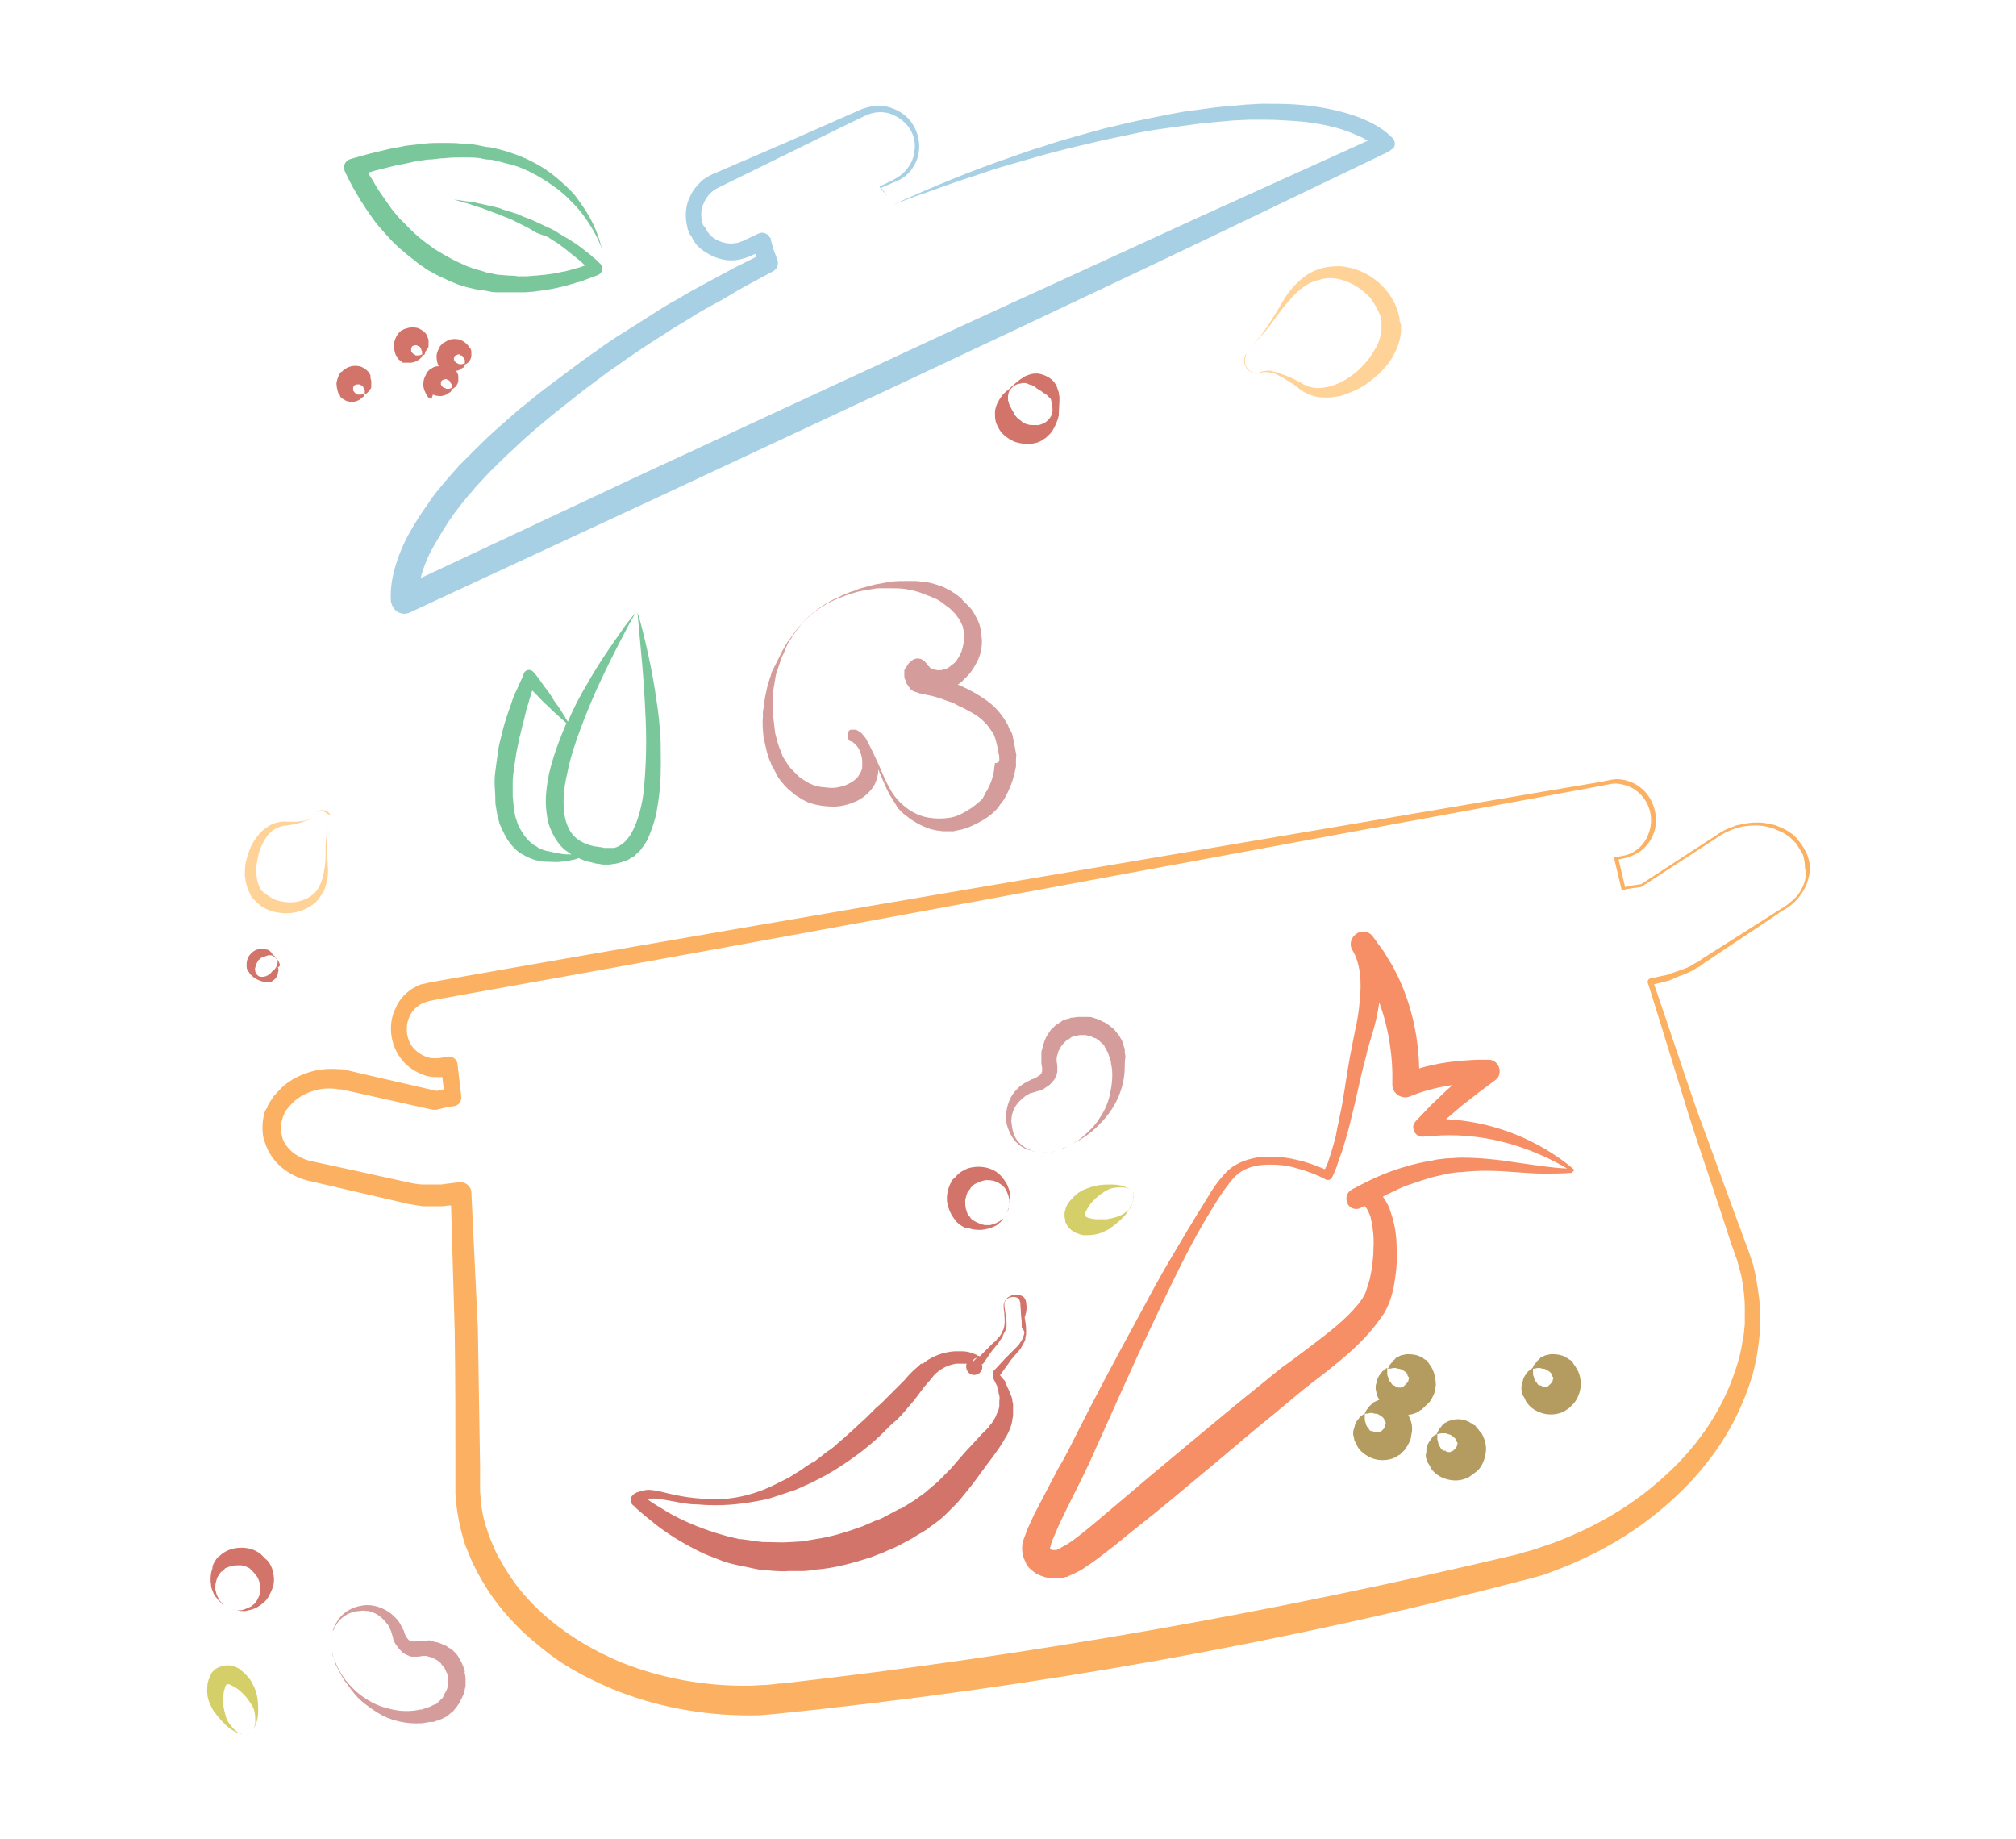 <?xml version="1.0" encoding="utf-8"?>
<!-- Generator: Adobe Illustrator 22.0.1, SVG Export Plug-In . SVG Version: 6.00 Build 0)  -->
<svg version="1.1" id="Livello_1" xmlns="http://www.w3.org/2000/svg" xmlns:xlink="http://www.w3.org/1999/xlink" x="0px" y="0px"
	 viewBox="0 0 278 253.5" style="enable-background:new 0 0 278 253.5;" xml:space="preserve">
<style type="text/css">
	.st0{fill:#76B82A;}
	.st1{fill:#008D98;}
	.st2{fill:#F18500;}
	.st3{fill:#FED89E;}
	.st4{fill:#BBD8E9;}
	.st5{fill:#D67368;}
	.st6{fill:#92C466;}
	.st7{fill:#F9B45C;}
	.st8{fill:#DBA5A2;}
	.st9{fill:#DDD260;}
	.st10{fill:#F28F63;}
	.st11{fill:#BEA25C;}
	.st12{fill:#85C598;}
	.st13{clip-path:url(#SVGID_2_);}
	.st14{fill:#E9CABC;}
	.st15{fill:#B1B1B1;}
	.st16{fill:#1A5632;}
	.st17{fill:#1D1D1B;}
	.st18{fill:#FFFFFF;}
	.st19{fill:#F38E63;}
	.st20{fill:#BDA05C;}
	.st21{fill:#DCA5A3;}
	.st22{fill:#84C597;}
	.st23{fill:#F8B45B;}
	.st24{fill:#D57368;}
	.st25{fill:#E9CABD;}
	.st26{fill:#DBA4A2;}
	.st27{fill:#84C598;}
	.st28{fill:#FDD89F;}
	.st29{fill:#93C366;}
	.st30{fill:#B4B4B4;}
	.st31{fill:#A8D0E4;}
	.st32{fill:#FBB161;}
	.st33{fill:#F68E66;}
	.st34{fill:#B49B5F;}
	.st35{fill:#D5CF69;}
	.st36{fill:#D49C9A;}
	.st37{fill:#FFD398;}
	.st38{fill:#D2746A;}
	.st39{fill:#7AC79B;}
	.st40{fill:#D59C9B;}
	.st41{fill:#D5CF6A;}
	.st42{fill:#D17469;}
	.st43{fill:#BBBDC0;}
	.st44{fill:#FFD499;}
	.st45{fill:#87C874;}
	.st46{fill:#E64354;}
	.st47{fill:#F58960;}
	.st48{fill:none;stroke:#F7F8F8;stroke-width:1.025;stroke-miterlimit:10;}
	.st49{fill:#806AAA;}
	.st50{fill:#5E5A79;}
	.st51{fill:#3EB47A;}
	.st52{fill:#D3D933;}
	.st53{fill:#5164AE;}
	.st54{fill:#EFC465;}
	.st55{fill:#8EC885;}
	.st56{fill:#7B79B5;}
	.st57{fill:#DD73A5;}
	.st58{fill:#548EC8;}
	.st59{fill:#F8B348;}
	.st60{fill:#ADC366;}
	.st61{fill:#5C57A2;}
	.st62{fill:#60C0C5;}
	.st63{fill:#FCCE61;}
	.st64{fill:#E2AC60;}
	.st65{fill:#0085C8;}
	.st66{fill:#5C6FB1;}
	.st67{fill:#7E8CC6;}
	.st68{fill:#DCD261;}
	.st69{fill:#6E6E6E;}
	.st70{fill:#CD8D78;}
	.st71{fill:#87C873;}
</style>
<g>
	<path class="st31" d="M191.9,18.9c-1.2-1.2-2.7-2-4.2-2.6c-1.5-0.6-3-1-4.5-1.3c-1.5-0.3-3-0.5-4.5-0.6c-1.5-0.1-3-0.1-4.5-0.1
		c-0.8,0-1.5,0.1-2.2,0.1l-2.2,0.2c-1.5,0.1-3,0.3-4.4,0.5l-2.2,0.3l-2.2,0.4c-1.5,0.3-2.9,0.6-4.4,0.9c-1.4,0.3-2.9,0.7-4.3,1
		c-1.4,0.4-2.9,0.8-4.3,1.2c-1.4,0.4-2.8,0.8-4.2,1.3c-1.4,0.4-2.8,0.9-4.2,1.4c-5.6,1.9-11.1,4.2-16.4,6.6c1.4-0.5,2.8-1.1,4.1-1.5
		c1.4-0.5,2.8-1,4.2-1.5c1.4-0.5,2.8-0.9,4.2-1.4c1.4-0.5,2.8-0.9,4.2-1.3c1.4-0.4,2.8-0.8,4.2-1.2c1.4-0.4,2.8-0.7,4.3-1.1
		c1.4-0.3,2.9-0.7,4.3-1c1.4-0.3,2.9-0.6,4.3-0.9c1.4-0.3,2.9-0.5,4.3-0.7l2.2-0.3l2.2-0.3l2.2-0.2l2.2-0.2l2.2-0.1
		c0.7,0,1.5,0,2.2,0c1.4,0,2.9,0.1,4.3,0.2c1.4,0.1,2.8,0.3,4.2,0.6c1.4,0.3,2.7,0.7,4,1.3c0.6,0.2,1.1,0.5,1.6,0.8l-23.4,10.6
		l-8.5,3.9c-11.3,5.2-22.6,10.3-33.9,15.6L88.7,65.3L58,79.7c0.1-0.2,0.1-0.5,0.2-0.7c0.4-1.3,0.9-2.5,1.6-3.7
		c0.7-1.2,1.4-2.4,2.2-3.6c0.8-1.2,1.7-2.3,2.6-3.4c0.5-0.5,0.9-1.1,1.4-1.6l1.5-1.6c1-1,2-2,3.1-3l1.6-1.5l1.6-1.4
		c1.1-0.9,2.2-1.9,3.4-2.8c1.1-0.9,2.3-1.8,3.4-2.7c1.2-0.9,2.3-1.7,3.5-2.6c1.2-0.8,2.4-1.7,3.6-2.5c1.2-0.8,2.4-1.6,3.7-2.4
		c1.2-0.8,2.5-1.6,3.7-2.3c1.2-0.8,2.5-1.5,3.8-2.2c1.3-0.7,2.5-1.5,3.8-2.2c1.3-0.7,2.6-1.4,3.9-2.1l0,0c0.6-0.3,0.8-1,0.6-1.6
		l-0.5-1.3c-0.1-0.2-0.1-0.4-0.2-0.7l-0.2-0.7l0-0.1c0-0.1,0-0.2-0.1-0.2c-0.3-0.6-1-0.9-1.6-0.6l-1.7,0.8l-0.4,0.2l-0.3,0.1
		c-0.2,0.1-0.4,0.2-0.7,0.2c-0.9,0.2-1.9,0-2.8-0.5c-0.4-0.2-0.8-0.6-1.1-1c-0.1-0.1-0.1-0.2-0.2-0.3c-0.1-0.1-0.1-0.3-0.2-0.4
		l-0.1-0.1l0,0l0,0L97,31.1c-0.1-0.1-0.1-0.2-0.1-0.3c-0.3-0.9-0.3-2,0.2-2.9c0.2-0.5,0.5-0.9,0.8-1.2c0.2-0.2,0.4-0.4,0.6-0.5
		c0.1-0.1,0.5-0.3,0.7-0.4l16.7-8.2l3.3-1.6c1-0.5,2.2-0.7,3.3-0.4c1.1,0.3,2.1,1,2.8,1.9c0.7,1,1,2.2,0.8,3.3
		c-0.1,1.2-0.7,2.3-1.6,3.1c-0.4,0.4-1,0.7-1.5,1l-1.7,0.8l0,0c0,0,0,0.1,0,0.1l0.5,0.6c0.2,0.2,0.3,0.4,0.5,0.6l0.8,1.3l-0.8-1.3
		c-0.1-0.2-0.3-0.4-0.4-0.6l-0.4-0.5l1.6-0.7c0.6-0.2,1.2-0.5,1.7-0.9c1-0.8,1.7-2,1.9-3.3c0.2-1.3-0.1-2.7-0.8-3.8
		c-0.7-1.2-1.9-2-3.2-2.4c-1.3-0.4-2.8-0.2-4,0.3l-3.4,1.5l-6.8,3L98.3,24c-0.4,0.2-0.5,0.2-0.9,0.5c-0.4,0.2-0.6,0.4-0.9,0.7
		c-0.5,0.5-1,1.1-1.3,1.8c-0.7,1.3-0.8,2.9-0.4,4.4c0,0.2,0.1,0.4,0.2,0.5l0.1,0.3l0,0.1l0.1,0.1l0.1,0.1c0.1,0.2,0.1,0.2,0.2,0.4
		c0.1,0.2,0.2,0.4,0.3,0.5c0.4,0.6,1,1.1,1.7,1.5c1.3,0.8,2.9,1.2,4.4,0.9c0.4-0.1,0.7-0.2,1.1-0.3l0.5-0.2l0.4-0.2l0.3-0.1
		c0,0,0,0,0,0l0.1,0.4c-1,0.5-2,1-3,1.5c-1.3,0.7-2.6,1.4-3.9,2.1c-1.3,0.7-2.6,1.4-3.9,2.2c-1.3,0.7-2.6,1.5-3.8,2.3
		c-1.3,0.8-2.5,1.6-3.8,2.4c-1.3,0.8-2.5,1.6-3.7,2.5c-1.2,0.8-2.4,1.7-3.6,2.6c-1.2,0.9-2.4,1.8-3.6,2.7c-1.2,0.9-2.3,1.9-3.5,2.8
		l-1.7,1.5l-1.7,1.5c-1.1,1-2.2,2.1-3.2,3.1l-1.6,1.6c-0.5,0.6-1,1.1-1.5,1.7c-1,1.2-2,2.3-2.8,3.6c-0.9,1.2-1.7,2.5-2.5,3.9
		c-0.8,1.4-1.4,2.8-1.9,4.4c-0.5,1.6-0.8,3.3-0.7,5c0,0.2,0.1,0.5,0.2,0.7c0.4,1,1.6,1.4,2.5,0.9l0,0l33.8-15.7l33.8-15.8
		c11.3-5.3,22.5-10.6,33.7-15.9l8.4-4l25.2-12.1l0,0c0.1-0.1,0.3-0.2,0.4-0.3C192.5,20.3,192.5,19.4,191.9,18.9z M97.1,31.3
		L97.1,31.3C97.1,31.3,97,31.3,97.1,31.3z"/>
	<path class="st32" d="M249.2,117.8c-0.3-0.6-0.6-1.2-1.1-1.8l0,0c-0.2-0.2-0.3-0.4-0.5-0.6c-0.2-0.2-0.4-0.4-0.6-0.5
		c-0.4-0.3-0.9-0.6-1.4-0.8c-0.2-0.1-0.5-0.2-0.7-0.3c-0.2-0.1-0.5-0.1-0.8-0.2c-0.5-0.1-1-0.2-1.6-0.2c-0.5,0-1,0-1.6,0.1
		c-0.5,0.1-1,0.2-1.5,0.3c-0.5,0.2-1,0.4-1.5,0.6c-0.5,0.3-0.9,0.5-1.3,0.8l-10.3,6.7c-0.7,0.1-1.5,0.2-2.2,0.4l-0.9-3.8
		c0.4-0.1,0.9-0.2,1.3-0.3c0.5-0.2,1-0.4,1.5-0.7c0.9-0.6,1.6-1.5,2-2.5c0.8-2,0.2-4.5-1.3-6c-0.8-0.8-1.8-1.3-2.9-1.5
		c-0.5-0.1-1.1-0.1-1.6,0l-1.5,0.3c-53.4,9.1-106.8,18-160.1,27.4l-1.6,0.3c-0.3,0.1-0.5,0.1-0.9,0.2c-0.4,0.1-0.6,0.3-0.9,0.4
		c-1.1,0.6-2.1,1.6-2.6,2.8c-1.2,2.3-0.8,5.3,0.9,7.3c0.8,1,2,1.7,3.2,2.1c0.6,0.2,1.3,0.2,2,0.2c0.1,0,0.2,0,0.3,0l0.2,1.7l-0.1,0
		l-0.9,0.2l-10-2.3l-1.7-0.4l-0.4-0.1l-0.3-0.1l-0.2,0c-0.3-0.1-0.6-0.1-0.9-0.1c-1.4-0.1-2.7,0-4,0.4c-1.3,0.4-2.5,1-3.6,1.9
		c-0.5,0.5-1,1-1.4,1.5c-0.2,0.3-0.4,0.6-0.6,0.9c-0.1,0.2-0.2,0.3-0.2,0.5l-0.1,0.2l-0.1,0.1l-0.1,0.2c-0.2,0.4-0.4,1.4-0.4,2.1
		c0,0.7,0,1.5,0.3,2.2c0.4,1.4,1.3,2.7,2.4,3.6c1.1,0.9,2.4,1.5,3.7,1.8l6.9,1.6l6.9,1.6c0.7,0.1,1.1,0.2,1.9,0.3c0.2,0,0.4,0,0.5,0
		l2.2,0c0.3,0,0.6-0.1,1-0.1l0.2,0l0.5,17.2c0.1,6.3,0.1,12.6,0.1,18.9l0,1.2l0,0.6l0,0.6c0,0.4,0,0.8,0,1.2l0.1,1.3
		c0.2,1.7,0.5,3.3,1,5c0.2,0.8,0.6,1.6,0.9,2.4c0.3,0.8,0.7,1.5,1.1,2.3c0.8,1.5,1.7,2.9,2.7,4.2c1,1.3,2.1,2.5,3.3,3.7
		c1.2,1.1,2.5,2.2,3.8,3.2c2.6,2,5.6,3.5,8.6,4.8c6,2.5,12.6,3.7,19,3.7c0.8,0,1.6,0,2.4-0.1l1.2-0.1c35.3-3.6,69.9-9.7,104.2-18.7
		l1.1-0.3c0.8-0.2,1.5-0.5,2.3-0.8c6.1-2.3,11.7-5.6,16.5-10.1c2.4-2.2,4.5-4.7,6.3-7.4c0.9-1.4,1.7-2.8,2.4-4.3
		c0.7-1.5,1.3-3,1.8-4.6c0.5-1.6,0.8-3.2,1-4.8c0.1-0.8,0.2-1.6,0.2-2.5c0-0.8,0-1.6,0-2.5c-0.1-1.6-0.4-3.3-0.7-4.9l-0.3-1.2
		c-0.1-0.4-0.3-0.8-0.4-1.2l-0.2-0.6l-0.2-0.5l-0.4-1.1c-2.2-5.9-4.3-11.8-6.5-17.7c-2-5.8-3.9-11.6-5.9-17.4l2-0.5
		c0.2-0.1,0.3-0.1,0.5-0.2l0.9-0.4c0.6-0.2,1.3-0.5,1.9-0.8c0.3-0.2,0.6-0.4,0.9-0.5c0.1-0.1,0.3-0.2,0.4-0.3l0.4-0.3
		c1.1-0.7,2.2-1.5,3.3-2.2l3.3-2.2l3.3-2.2c0.5-0.4,1.1-0.7,1.7-1.1c0.5-0.4,1.1-0.9,1.5-1.5c0.4-0.5,0.8-1.2,1-1.8
		c0.2-0.7,0.4-1.3,0.4-2C249.6,119.1,249.4,118.4,249.2,117.8z M248.8,121.7c-0.2,0.6-0.5,1.2-0.9,1.7c-0.4,0.5-0.9,0.9-1.4,1.3
		c-0.5,0.4-1.1,0.7-1.7,1.1l-10.1,6.4l-0.4,0.3c-0.1,0.1-0.3,0.2-0.4,0.2c-0.3,0.2-0.6,0.3-0.8,0.5c-0.6,0.3-1.2,0.5-1.8,0.7
		l-0.9,0.3c-0.2,0.1-0.3,0.1-0.5,0.2l-0.5,0.1l-1.9,0.4l0,0l0,0c-0.2,0.1-0.3,0.3-0.3,0.5c1.9,6,3.7,12,5.6,18.1
		c1.9,6,4,11.9,5.9,17.9l0.4,1.1l0.2,0.6l0.2,0.5c0.1,0.4,0.2,0.7,0.3,1.1l0.3,1.1c0.3,1.5,0.5,3,0.5,4.5c0,0.8,0,1.5,0,2.3
		c-0.1,0.7-0.1,1.5-0.3,2.2c-0.2,1.5-0.6,3-1.1,4.4c-1.9,5.7-5.6,10.8-10.2,14.8c-4.5,4-9.9,7-15.6,9c-0.7,0.2-1.4,0.5-2.1,0.7
		l-1.1,0.3l-0.6,0.2l-0.1,0l0,0c0,0-0.1,0,0,0l-0.3,0.1c-33.7,8-67,13.9-101.4,17.8l-0.3,0c0,0,0,0,0,0l-0.8,0.1l-1.1,0.1
		c-0.8,0-1.5,0.1-2.3,0.1c-6,0.1-12.1-1-17.6-3.2c-5.5-2.3-10.6-5.7-14.3-10.4c-0.9-1.2-1.7-2.4-2.4-3.7c-0.4-0.6-0.7-1.3-1-2
		c-0.3-0.7-0.6-1.4-0.8-2.1c-0.5-1.4-0.8-2.8-0.9-4.3l-0.1-1c0-0.4,0-0.8,0-1.2l0-0.6l0-0.6l0-1.2c-0.1-6.3-0.2-12.6-0.3-18.9
		L65,164.4c0,0,0-0.1,0-0.1c-0.1-0.8-0.8-1.4-1.7-1.3l-0.1,0l-1.6,0.2c-0.3,0-0.5,0.1-0.8,0.1l-0.9,0l-0.9,0l-0.4,0
		c-0.1,0-0.2,0-0.3,0c-0.4,0-1.1-0.1-1.6-0.2l-6.8-1.5l-6.9-1.5c-1-0.2-1.8-0.6-2.6-1.2c-0.7-0.6-1.3-1.3-1.5-2.2
		c-0.1-0.4-0.2-0.9-0.2-1.3c0-0.2,0-0.4,0.1-0.6c0-0.1,0.1-0.5,0.2-0.7l0,0l0-0.1l0.1-0.2c0.1-0.1,0.1-0.2,0.1-0.3
		c0.1-0.2,0.2-0.4,0.4-0.6c0.3-0.4,0.6-0.7,1-1.1c0.7-0.6,1.6-1.1,2.6-1.4c0.9-0.3,2-0.4,2.9-0.3c0.2,0,0.5,0.1,0.8,0.1l0.2,0
		c4.2,0.9,8.4,1.9,12.6,2.8l0,0c0.2,0,0.4,0,0.5,0l1.2-0.3l1.2-0.2l0,0c0.7-0.1,1.1-0.7,1-1.4l-0.5-4.3c0,0,0-0.1,0-0.1
		c-0.1-0.7-0.8-1.2-1.5-1l0,0c-0.5,0.1-1.1,0.2-1.4,0.2c-0.4,0-0.8,0-1.1-0.1c-0.7-0.2-1.4-0.6-2-1.2c-1.1-1.2-1.3-3.1-0.6-4.5
		c0.3-0.7,0.9-1.3,1.6-1.7c0.2-0.1,0.4-0.2,0.5-0.2c0.1-0.1,0.4-0.1,0.6-0.2l1.5-0.3c53.3-9.5,106.5-19.5,159.8-29.3l1.5-0.3
		c0.5-0.1,1-0.1,1.5,0c1,0.2,1.9,0.6,2.6,1.3c1.5,1.4,2,3.7,1.2,5.6c-0.3,0.9-1,1.8-1.8,2.3c-0.4,0.3-0.9,0.5-1.3,0.6
		c-0.5,0.1-1,0.2-1.5,0.3c0,0,0,0,0,0c-0.1,0-0.2,0.1-0.1,0.2l1,4.2c0,0.1,0.1,0.2,0.2,0.1c0.8-0.2,1.6-0.3,2.4-0.4h0
		c0,0,0.1,0,0.1,0l10.3-6.7c0.4-0.3,0.9-0.6,1.3-0.8c0.4-0.2,0.9-0.4,1.4-0.6c0.5-0.1,1-0.3,1.5-0.3c0.5-0.1,1-0.1,1.5-0.1
		c0.5,0,1,0.1,1.5,0.2c0.2,0.1,0.5,0.1,0.7,0.2c0.2,0.1,0.5,0.2,0.7,0.3c0.5,0.2,0.9,0.4,1.3,0.7c0.2,0.1,0.4,0.3,0.6,0.5
		c0.2,0.2,0.4,0.4,0.5,0.5l0,0c0.4,0.5,0.7,1.1,1,1.6c0.2,0.6,0.3,1.2,0.3,1.9C249.1,120.5,249,121.1,248.8,121.7z"/>
	<path class="st33" d="M217,161.2l-1.1-0.9c-4.8-3.6-10.5-5.7-16.5-6l2.1-1.8l2.3-1.8l2.4-1.8l0,0c0.4-0.3,0.6-0.7,0.6-1.2
		c0-0.9-0.7-1.6-1.5-1.6l-1.5,0c-2.7,0.1-5.5,0.4-8.1,1.2c-0.1-4.3-1-8.5-2.8-12.4l-0.6-1.2c-0.2-0.4-0.4-0.8-0.7-1.2l-0.7-1.2
		l-0.8-1.1l-0.8-1.1l0,0c-0.5-0.7-1.5-0.9-2.2-0.4c-0.8,0.5-1.1,1.5-0.6,2.3c1.1,1.8,1.3,4.4,1,7c-0.1,1.3-0.3,2.6-0.6,3.9l-0.4,2
		c-0.1,0.7-0.3,1.4-0.4,2.1c-0.5,2.7-0.8,5.5-1.4,8.1c-0.1,0.7-0.3,1.3-0.4,2c-0.1,0.7-0.3,1.3-0.5,2c-0.2,0.7-0.4,1.3-0.6,1.9
		c-0.1,0.4-0.3,0.8-0.5,1.2c-1.2-0.5-2.5-1-3.9-1.3c-1.6-0.4-3.2-0.5-4.9-0.4c-1.6,0.2-3.3,0.7-4.6,1.9c-1.2,1.2-2.1,2.5-2.9,3.9
		c-1.7,2.7-3.3,5.4-4.9,8.1c-1.6,2.7-3.1,5.5-4.6,8.3c-3,5.5-6,11.1-8.8,16.7c-0.7,1.4-1.4,2.8-2.2,4.1l-2.2,4.2l-1.1,2.1l-1,2.2
		l-0.1,0.3l-0.1,0.3c-0.1,0.2-0.2,0.5-0.3,0.8c-0.2,0.6-0.2,1.5,0,2.2c0.1,0.2,0.1,0.3,0.2,0.5l0.1,0.2l0,0.1c0,0.1,0-0.1,0.1,0.1
		l0,0.1l0.1,0.1c0,0.1,0.1,0.2,0.2,0.3c0.1,0.2,0.3,0.3,0.4,0.4c0.5,0.5,1.1,0.8,1.8,1c0.6,0.2,1.3,0.2,2,0.2c0.3,0,0.7-0.1,1-0.2
		l0.1,0c0.4-0.2,0.7-0.3,1.1-0.5l0.6-0.3c0.4-0.2,0.8-0.5,1.1-0.7c1.4-0.9,2.7-2,3.9-2.9c2.4-2,4.9-3.9,7.3-5.9l7.2-6
		c2.4-2,4.8-4.1,7.2-6l3.6-3c1.2-1,2.4-1.9,3.7-2.9c2.5-2,5.1-4.1,7.1-6.8c0.3-0.4,0.5-0.7,0.8-1.1c0.3-0.4,0.5-0.9,0.7-1.3
		c0.4-0.9,0.6-1.7,0.8-2.6c0.3-1.7,0.5-3.4,0.4-5.1c0-1.7-0.2-3.4-0.8-5.1c-0.2-0.7-0.5-1.4-1.1-2.2c0.1-0.1,0.2-0.1,0.3-0.2
		c0.6-0.3,1.1-0.5,1.7-0.8c0.6-0.3,1.1-0.5,1.7-0.7c1.2-0.4,2.3-0.8,3.5-1.1c0.6-0.1,1.2-0.3,1.8-0.4c0.6-0.1,1.2-0.2,1.8-0.2
		c2.5-0.3,5-0.2,7.5,0c1.3,0.1,2.6,0.2,3.8,0.2c1.3,0,2.6,0,3.9-0.1c0.1,0,0.1,0,0.1-0.1C217.1,161.4,217.1,161.3,217,161.2z
		 M209.3,160.3c-2.5-0.4-5.1-0.7-7.8-0.7c-0.7,0-1.3,0.1-2,0.1c-0.7,0.1-1.3,0.1-2,0.3c-1.3,0.2-2.6,0.5-3.9,0.9
		c-2.4,0.7-4.6,1.7-6.8,2.9c-0.2,0.1-0.3,0.1-0.4,0.2c-0.7,0.4-0.9,1.2-0.6,1.9c0.3,0.7,1.2,1,1.9,0.6l0.1-0.1
		c0.2-0.1,0.3-0.1,0.4-0.1c0,0,0,0,0.1,0.1c0.2,0.2,0.5,0.8,0.7,1.4c0.3,1.3,0.5,2.8,0.4,4.2c0,1.5-0.2,2.9-0.5,4.3
		c-0.2,0.7-0.4,1.3-0.6,1.9c-0.1,0.3-0.3,0.5-0.4,0.8c-0.2,0.2-0.4,0.6-0.6,0.8c-1.8,2.2-4.2,4-6.7,5.9c-1.2,0.9-2.5,1.9-3.8,2.8
		l-3.7,3c-2.5,2-4.9,4-7.3,6l-7.2,6l-7.2,6.1c-1.2,1-2.4,2-3.5,2.8c-0.3,0.2-0.6,0.4-0.9,0.6l-0.4,0.2l-0.5,0.3l-0.3,0.1l-0.1,0.1
		l0,0c0,0-0.1,0-0.2,0c-0.1,0-0.3,0-0.4,0c-0.1,0-0.2-0.1-0.2-0.1c0,0,0,0,0,0c0,0,0,0,0,0l-0.1-0.1l0,0l0,0l0,0c0,0,0,0.1,0-0.1
		c0-0.1,0.1-0.2,0.1-0.4l0.1-0.3l0.1-0.3l0.9-2.1l1-2.1l2.1-4.2c0.7-1.4,1.4-2.9,2-4.3c2.6-5.7,5.1-11.5,7.8-17.1
		c1.3-2.8,2.7-5.7,4.1-8.5c1.4-2.8,2.9-5.5,4.6-8.2c0.8-1.3,1.7-2.6,2.7-3.7c1-1,2.4-1.5,3.9-1.6c1.5-0.1,3,0,4.4,0.4
		c1.5,0.4,2.9,0.9,4.2,1.6l0,0c0.4,0.2,0.8,0,0.9-0.3l0,0c0.3-0.6,0.6-1.3,0.8-2s0.5-1.3,0.7-2c0.4-1.3,0.8-2.7,1.1-4
		c0.7-2.7,1.2-5.4,1.9-8c0.2-0.7,0.3-1.3,0.5-2l0.6-2c0.4-1.3,0.7-2.7,0.9-4.1c1.3,3.6,1.9,7.4,1.8,11.3l0,0c0,0.2,0,0.4,0.1,0.6
		c0.3,0.9,1.3,1.4,2.2,1.1l1.3-0.5c1.5-0.5,3.1-0.9,4.7-1.1l-0.8,0.7l-2.2,2.1l-2.1,2.2l0,0c-0.2,0.3-0.4,0.6-0.3,1
		c0.1,0.7,0.7,1.2,1.4,1.1l1.3-0.1c6.3-0.5,12.5,1.1,18,4.2l0.5,0.3C213.8,161,211.6,160.6,209.3,160.3z"/>
	<path class="st34" d="M218,191c-0.1,0.9-0.4,1.8-1,2.5l-0.2,0.2l0,0l0,0l-0.1,0.1l-0.1,0.1l-0.1,0.1c0,0,0,0-0.1,0.1
		c-0.1,0.1-0.2,0.2-0.3,0.2c-0.5,0.4-0.9,0.5-1.3,0.6c-0.9,0.2-1.8,0.1-2.5-0.2c-0.8-0.3-1.4-0.8-1.8-1.4c-0.1-0.1-0.1-0.2-0.2-0.4
		c-0.1-0.2-0.2-0.4-0.3-0.5c-0.1-0.4-0.2-0.6-0.2-0.9c0-0.3,0-0.6,0.1-0.8c0.1-0.2,0.1-0.5,0.2-0.7c0.1-0.2,0.2-0.4,0.3-0.5
		c0.1-0.1,0.2-0.3,0.3-0.4c0.2-0.2,0.4-0.3,0.5-0.4c0.1-0.1,0.2-0.1,0.2-0.1s0,0.1,0,0.2c0,0.1,0,0.3,0,0.6c0,0.1,0,0.2,0.1,0.4
		c0,0.1,0.1,0.2,0.1,0.4c0.1,0.1,0.1,0.2,0.2,0.3c0.1,0.1,0.2,0.2,0.2,0.3c0.1,0.1,0.2,0.2,0.3,0.2c0,0,0.1,0,0.1,0l0,0l0.1,0
		l0.1,0.1c0.2,0.1,0.4,0.1,0.6,0.1c0.2,0,0.3-0.1,0.4-0.2c0,0,0,0,0.1-0.1c0,0,0,0,0,0c0,0,0,0,0,0l0.1-0.1c0,0,0.1-0.1,0.1-0.1
		c0.1-0.1,0.1-0.2,0.2-0.3c0-0.1,0.1-0.3,0.1-0.5c0,0,0,0,0,0c0,0,0,0,0,0c0,0-0.1-0.1-0.1-0.1c-0.1-0.1-0.1-0.2-0.2-0.3l0,0l0,0
		c0.1,0.1,0.1,0.1,0.1,0.1c0,0,0,0,0,0l0,0l0,0l0,0l0-0.1c-0.1-0.2-0.3-0.4-0.5-0.5c-0.1-0.1-0.2-0.1-0.3-0.2
		c-0.1,0-0.2-0.1-0.4-0.1c-0.1,0-0.2,0-0.4-0.1c-0.1,0-0.2,0-0.3,0c-0.2,0-0.4,0.1-0.6,0.1c-0.1,0-0.2,0-0.2,0s0-0.1,0.1-0.2
		c0-0.1,0-0.2,0.1-0.2c0-0.1,0.1-0.2,0.2-0.3c0.1-0.1,0.2-0.3,0.3-0.4c0.1-0.1,0.3-0.2,0.4-0.4c0.2-0.1,0.4-0.2,0.6-0.3
		c0.2-0.1,0.5-0.1,0.8-0.2c0.6,0,1.2,0,1.9,0.3l0.2,0.1l0.1,0.1l0.1,0l0,0c0,0-0.1-0.1,0.1,0.1l0,0l0,0c0.1,0.1,0.2,0.1,0.3,0.2
		c0.1,0,0.1,0.1,0.2,0.1c0.1,0.1,0.2,0.2,0.2,0.3c0.1,0.2,0.3,0.4,0.4,0.6C217.8,189.2,218,190.1,218,191z M213.7,191.1
		C213.7,191.1,213.7,191.1,213.7,191.1C213.7,191.1,213.7,191.1,213.7,191.1z M203.7,196.9c-0.1-0.1-0.2-0.2-0.2-0.3
		c-0.1-0.1-0.1-0.1-0.2-0.1c-0.1-0.1-0.2-0.1-0.3-0.2l0,0l0,0c-0.1,0,0.1,0.1-0.1-0.1l0,0l-0.1,0l-0.1-0.1l-0.2-0.1
		c-0.6-0.3-1.3-0.4-1.9-0.3c-0.3,0.1-0.5,0.1-0.8,0.2c-0.2,0.1-0.4,0.2-0.6,0.3c-0.2,0.1-0.3,0.3-0.4,0.4c-0.1,0.1-0.2,0.3-0.3,0.4
		c-0.1,0.1-0.1,0.2-0.2,0.3c0,0.1-0.1,0.2-0.1,0.2c0,0.1-0.1,0.2-0.1,0.2s0.1,0,0.2,0c0.1,0,0.3-0.1,0.6-0.1c0.1,0,0.2,0,0.3,0
		c0.1,0,0.3,0,0.4,0.1c0.1,0,0.3,0.1,0.4,0.1c0.1,0.1,0.2,0.1,0.3,0.2c0.2,0.2,0.4,0.3,0.5,0.5l0,0.1l0,0l0,0l0,0
		c-0.2-0.2-0.1-0.1-0.1-0.1l0,0l0,0c0.1,0.1,0.1,0.2,0.2,0.3c0,0,0.1,0.1,0.1,0.1l0,0c0,0,0,0,0,0c0,0.2-0.1,0.3-0.1,0.5
		c-0.1,0.1-0.1,0.2-0.2,0.3c-0.1,0.1-0.1,0.1-0.2,0.2l0,0c0,0,0,0,0,0c0,0,0,0,0,0c0,0,0,0-0.1,0.1c-0.1,0-0.3,0.1-0.4,0.2
		c-0.2,0-0.4,0-0.6-0.1l-0.1-0.1l-0.1,0l0,0c0,0,0,0-0.1,0c-0.1,0-0.2-0.1-0.3-0.2c-0.1-0.1-0.2-0.2-0.2-0.3
		c-0.1-0.1-0.1-0.2-0.2-0.3c0-0.1-0.1-0.2-0.1-0.4c0-0.1,0-0.2-0.1-0.3c0-0.2,0-0.4,0-0.6c0-0.1,0-0.2,0-0.2s-0.1,0-0.2,0.1
		c-0.1,0.1-0.4,0.1-0.5,0.4c-0.1,0.1-0.2,0.2-0.3,0.4c-0.1,0.1-0.2,0.3-0.3,0.5c-0.1,0.2-0.1,0.4-0.2,0.7c0,0.2,0,0.5-0.1,0.8
		c0,0.3,0.1,0.6,0.2,0.9c0.1,0.2,0.2,0.3,0.3,0.5c0.1,0.1,0.1,0.2,0.2,0.4c0.4,0.6,1,1.1,1.8,1.4c0.8,0.3,1.7,0.4,2.5,0.2
		c0.4-0.1,0.8-0.2,1.3-0.6c0.1-0.1,0.2-0.2,0.3-0.2l0.1-0.1c0.1-0.1,0.3-0.2,0.4-0.3l0.2-0.2c0.6-0.7,0.9-1.6,1-2.5
		c0.1-0.9-0.2-1.8-0.6-2.5C204,197.3,203.9,197.1,203.7,196.9z M200.4,200.1C200.4,200.1,200.4,200.1,200.4,200.1
		C200.5,200,200.5,200,200.4,200.1z M196.7,193.7l-0.3,0.3l-0.1,0.1l0,0l-0.1,0.1c-0.1,0.1-0.2,0.2-0.3,0.2
		c-0.5,0.4-0.9,0.5-1.3,0.6c-0.1,0-0.3,0-0.4,0.1c0.4,0.7,0.6,1.5,0.5,2.3c-0.1,0.4-0.1,0.9-0.3,1.3c-0.1,0.2-0.2,0.4-0.3,0.6
		l-0.2,0.3l-0.1,0.1l0,0.1l0,0l0,0l0,0c-0.1,0.1,0.1-0.1-0.1,0.1l-0.3,0.3l-0.1,0.1l0,0l-0.1,0.1c-0.1,0.1-0.2,0.2-0.3,0.2
		c-0.5,0.4-0.9,0.5-1.3,0.6c-0.9,0.2-1.8,0.1-2.5-0.2c-0.7-0.3-1.4-0.8-1.8-1.4c-0.1-0.1-0.1-0.2-0.2-0.4c-0.1-0.2-0.2-0.4-0.3-0.5
		c-0.1-0.4-0.1-0.6-0.2-0.9c0-0.3,0-0.6,0.1-0.8c0.1-0.2,0.1-0.5,0.2-0.7c0.1-0.2,0.2-0.4,0.3-0.5c0.1-0.1,0.2-0.3,0.3-0.4
		c0.2-0.2,0.4-0.3,0.5-0.4c0.1-0.1,0.2-0.1,0.2-0.1s0,0.1,0,0.2c0,0.1,0,0.3,0,0.6c0,0.1,0,0.2,0.1,0.4c0,0.1,0.1,0.2,0.1,0.4
		c0.1,0.1,0.1,0.2,0.2,0.3c0.1,0.1,0.2,0.2,0.2,0.3c0.1,0.1,0.2,0.2,0.3,0.2c0,0,0.1,0,0.1,0l0,0l0.1,0l0.1,0.1
		c0.2,0.1,0.4,0.1,0.6,0.1c0.2,0,0.3-0.1,0.5-0.2c0,0,0,0,0.1-0.1c0,0,0,0,0,0l0,0l0,0l0.1-0.1l0.2-0.2l0,0l0,0c0,0,0,0,0,0
		c0,0,0-0.1,0-0.1c0,0,0.1-0.1,0.1-0.2c0-0.1,0.1-0.3,0.1-0.5c0,0,0,0,0,0c0,0,0,0,0,0c0,0-0.1-0.1-0.1-0.1
		c-0.1-0.1-0.1-0.2-0.2-0.3l0,0l0,0c0,0,0.2,0.2,0.1,0.1l0,0l0,0l0,0l0-0.1c-0.1-0.2-0.3-0.4-0.5-0.5c-0.1-0.1-0.2-0.1-0.3-0.2
		c-0.1,0-0.2-0.1-0.4-0.1c-0.1,0-0.2,0-0.4-0.1c-0.1,0-0.2,0-0.3,0c-0.2,0-0.4,0.1-0.6,0.1c-0.1,0-0.2,0-0.2,0s0-0.1,0.1-0.2
		c0-0.1,0-0.1,0.1-0.2c0-0.1,0.1-0.2,0.2-0.3c0.1-0.1,0.2-0.3,0.3-0.4c0.1-0.1,0.3-0.2,0.4-0.4c0.2-0.1,0.4-0.2,0.6-0.3
		c0.1,0,0.2-0.1,0.3-0.1c-0.1-0.2-0.2-0.4-0.3-0.6c-0.1-0.3-0.1-0.6-0.2-0.9c0-0.3,0-0.6,0.1-0.8c0.1-0.2,0.1-0.5,0.2-0.7
		c0.1-0.2,0.2-0.4,0.3-0.5c0.1-0.1,0.2-0.3,0.3-0.4c0.2-0.2,0.4-0.3,0.5-0.4c0.1-0.1,0.2-0.1,0.2-0.1s0,0.1,0,0.2c0,0.1,0,0.3,0,0.6
		c0,0.1,0,0.2,0.1,0.4c0,0.1,0.1,0.2,0.1,0.4c0.1,0.1,0.1,0.2,0.2,0.3c0.1,0.1,0.2,0.2,0.2,0.3c0.1,0.1,0.2,0.2,0.3,0.2
		c0.1,0,0.1,0,0.3,0.2c0.2,0.1,0.4,0.1,0.6,0.1c0.2,0,0.3-0.1,0.5-0.2c0,0,0,0,0.1-0.1c0,0,0,0,0,0v0l0,0l0.1-0.1l0.2-0.2l0,0l0,0
		c0,0,0,0,0,0c0,0,0-0.1,0.1-0.1c0,0,0.1-0.1,0.1-0.2c0-0.1,0.1-0.3,0.1-0.5c0,0,0,0,0,0l0,0c0,0-0.1-0.1-0.1-0.1
		c-0.1-0.1-0.1-0.2-0.2-0.3l0,0l0,0l0,0c0.2,0.2,0.1,0.1,0.1,0.1l0,0l0,0l0-0.1c-0.1-0.2-0.3-0.4-0.5-0.5c-0.1-0.1-0.2-0.1-0.3-0.2
		c-0.1,0-0.3-0.1-0.4-0.1c-0.1,0-0.2,0-0.4-0.1c-0.1,0-0.2,0-0.3,0c-0.2,0-0.4,0.1-0.6,0.1c-0.1,0-0.2,0-0.2,0s0-0.1,0.1-0.2
		c0-0.1,0-0.2,0.1-0.2c0-0.1,0.1-0.2,0.2-0.3c0.1-0.1,0.2-0.3,0.3-0.4c0.1-0.1,0.3-0.2,0.4-0.4c0.2-0.1,0.4-0.2,0.6-0.3
		c0.2-0.1,0.5-0.1,0.8-0.2c0.6,0,1.2,0,1.9,0.3l0.2,0.1l0.1,0.1l0.1,0c0.1,0-0.1-0.1,0.1,0.1l0,0l0,0l0,0c0.1,0.1,0.2,0.1,0.3,0.2
		c0.1,0,0.1,0,0.2,0.1c0.1,0.1,0.2,0.2,0.2,0.3c0.1,0.2,0.3,0.4,0.4,0.6c0.4,0.7,0.6,1.6,0.6,2.5c-0.1,0.4-0.1,0.9-0.3,1.3
		c-0.1,0.2-0.2,0.4-0.3,0.6l-0.2,0.3l-0.1,0.1l0,0.1l0,0l0,0l0,0C196.8,193.6,197,193.4,196.7,193.7z M193.8,191
		C193.8,191,193.8,190.9,193.8,191L193.8,191z M193.6,191.2C193.6,191.2,193.6,191.2,193.6,191.2
		C193.6,191.2,193.6,191.1,193.6,191.2z M190.4,197.5C190.4,197.5,190.4,197.5,190.4,197.5C190.4,197.5,190.5,197.5,190.4,197.5z"/>
	<path class="st35" d="M156.3,165.3c-0.1,0.6-0.5,1.4-1.2,2.3c-0.4,0.4-0.8,0.8-1.3,1.2c-0.1,0.1-0.3,0.2-0.4,0.3
		c-0.1,0.1-0.3,0.2-0.4,0.3c-0.3,0.2-0.6,0.3-1,0.5c-0.7,0.3-1.5,0.4-2.4,0.4c-0.4,0-0.9-0.2-1.4-0.4c-0.5-0.3-1-0.7-1.2-1.3
		l-0.1-0.1l0,0l0-0.1l0-0.1c0-0.2-0.1-0.4-0.1-0.6c0-0.2,0-0.3,0-0.5c0-0.1,0.1-0.3,0.1-0.4c0.1-0.5,0.4-1,0.7-1.3
		c0.6-0.7,1.2-1.2,1.9-1.5c0.7-0.3,1.4-0.5,2-0.6c0.7-0.1,1.3-0.1,1.8-0.1c1.1,0,2,0.3,2.5,0.7c0.3,0.2,0.4,0.4,0.5,0.5
		c0.1,0.1,0.1,0.2,0.1,0.2s0-0.1-0.1-0.2c-0.1-0.1-0.2-0.3-0.5-0.5c-0.3-0.2-0.6-0.3-1-0.3c-0.4,0-0.9,0-1.4,0.1
		c-0.5,0.1-1,0.4-1.4,0.7c-0.5,0.3-0.9,0.7-1.3,1.1c-0.4,0.4-0.7,0.9-0.9,1.3c-0.1,0.2-0.2,0.4-0.2,0.5c0,0,0,0.1,0,0.1c0,0,0,0,0,0
		l0,0.1l0,0c0,0,0,0.1,0.1,0.1c0.1,0.1,0.3,0.2,0.5,0.2c0.4,0.2,1,0.2,1.6,0.2c0.3,0,0.6,0,0.8,0c0.1,0,0.3-0.1,0.5-0.1
		c0.1,0,0.3-0.1,0.4-0.1c0.5-0.1,1-0.3,1.5-0.6c0.4-0.3,0.8-0.6,1-0.9C156.1,165.9,156.2,165.6,156.3,165.3c0-0.3,0-0.5,0-0.7
		c0-0.2-0.1-0.2-0.1-0.2s0,0.1,0.1,0.2C156.3,164.8,156.4,165,156.3,165.3z M35.5,234.1c0.1,0.7,0.1,1.3,0.1,1.8
		c0,1.1-0.3,2-0.7,2.5c-0.2,0.3-0.4,0.4-0.5,0.5c-0.1,0.1-0.2,0.1-0.2,0.1s0.1,0,0.2-0.1c0.1-0.1,0.3-0.2,0.5-0.5
		c0.2-0.3,0.3-0.6,0.3-1c0-0.4,0-0.9-0.1-1.4c-0.1-0.5-0.4-1-0.7-1.4c-0.3-0.5-0.7-0.9-1.1-1.3c-0.4-0.4-0.9-0.7-1.3-0.9
		c-0.2-0.1-0.4-0.2-0.5-0.2c0,0-0.1,0-0.1,0c0,0,0,0,0,0l-0.1,0l0,0c0,0,0,0,0,0l0,0c0,0,0,0,0,0c0,0-0.1,0.1-0.1,0.1
		c-0.1,0.1-0.2,0.3-0.2,0.5c-0.2,0.4-0.2,1-0.2,1.6c0,0.3,0,0.6,0,0.8c0,0.1,0.1,0.3,0.1,0.5c0,0.1,0.1,0.3,0.1,0.4
		c0.1,0.5,0.3,1.1,0.6,1.5c0.3,0.4,0.6,0.8,0.9,1c0.3,0.3,0.7,0.4,0.9,0.5c0.3,0.1,0.5,0,0.7,0c0.2,0,0.2-0.1,0.2-0.1
		s-0.1,0-0.2,0.1c-0.2,0-0.4,0.1-0.7,0c-0.6-0.1-1.4-0.5-2.2-1.2c-0.4-0.4-0.8-0.8-1.2-1.3c-0.1-0.1-0.2-0.3-0.3-0.4
		c-0.1-0.1-0.2-0.3-0.3-0.4c-0.2-0.3-0.3-0.6-0.5-1c-0.3-0.7-0.4-1.5-0.3-2.4c0-0.5,0.2-0.9,0.4-1.4c0.1-0.1,0.1-0.2,0.2-0.4
		c0.1-0.1,0.2-0.2,0.3-0.3c0.1-0.1,0.2-0.2,0.4-0.3l0.2-0.1l0.1-0.1l0.1,0l0,0l0,0c0.1,0-0.1,0,0.1,0l0.2-0.1c0.2,0,0.4-0.1,0.6-0.1
		c0.2,0,0.3,0,0.5,0c0.1,0,0.3,0.1,0.4,0.1c0.5,0.1,1,0.4,1.3,0.7c0.7,0.6,1.2,1.2,1.5,1.9C35.2,232.8,35.4,233.5,35.5,234.1z
		 M31.3,232.2C31.3,232.2,31.3,232.2,31.3,232.2C31.3,232.2,31.2,232.2,31.3,232.2C31.2,232.2,31.3,232.2,31.3,232.2z"/>
	<path class="st36" d="M155.1,147c0,1.7-0.4,3.2-1,4.5c-0.6,1.3-1.4,2.4-2.3,3.3c-0.8,0.9-1.7,1.6-2.5,2.1c-0.8,0.5-1.6,0.9-2.2,1.2
		c-0.3,0.1-0.6,0.2-0.9,0.4c-0.3,0.1-0.5,0.1-0.7,0.2c-0.4,0.1-0.5,0.2-0.5,0.2s0.2-0.1,0.5-0.2c0.2-0.1,0.4-0.1,0.7-0.2
		c0.2-0.1,0.5-0.2,0.9-0.4c0.6-0.3,1.4-0.7,2.1-1.3c0.7-0.6,1.6-1.4,2.2-2.3c0.7-1,1.3-2.1,1.6-3.4c0.3-1.3,0.5-2.7,0.3-4l-0.1-0.5
		c0-0.2,0-0.3-0.1-0.5l-0.2-0.6l-0.1-0.3l0,0c0,0,0-0.1,0,0l0,0l0-0.1l-0.1-0.1c-0.1-0.1-0.1-0.3-0.2-0.4c0-0.1-0.2-0.2-0.2-0.4
		c-0.1-0.1-0.2-0.3-0.3-0.3c-0.1-0.1-0.2-0.2-0.3-0.3c-0.1-0.1-0.2-0.2-0.4-0.3c-0.1-0.1-0.2-0.2-0.4-0.2c-0.3-0.1-0.5-0.3-0.8-0.3
		c-0.1,0-0.3-0.1-0.4-0.1c-0.1,0-0.2,0-0.3,0c-0.1,0-0.1,0-0.2,0l-0.3,0l-0.5,0.1l0,0l0,0l-0.1,0l-0.1,0l-0.2,0.1
		c-0.1,0-0.3,0.1-0.4,0.2c-0.1,0.1-0.2,0.2-0.4,0.2c-0.1,0.1-0.2,0.2-0.3,0.3c-0.2,0.2-0.4,0.4-0.6,0.7c-0.1,0.1-0.1,0.3-0.2,0.4
		c-0.1,0.1-0.2,0.3-0.2,0.4l-0.1,0.4c-0.1,0.1,0,0.2-0.1,0.4l0,0.2c0,0.1,0,0.1,0,0.2l0.1,0.6l0,0.1l0,0.1l0,0c0,0.1,0-0.1,0-0.1
		l0,0.1c0,0.2,0,0.4,0,0.6c0,0.2-0.1,0.3-0.1,0.5c-0.1,0.2-0.1,0.3-0.2,0.4c-0.1,0.3-0.3,0.4-0.5,0.7c-0.2,0.2-0.4,0.4-0.6,0.5
		c-0.2,0.1-0.4,0.3-0.6,0.4c-0.2,0.1-0.5,0.2-0.6,0.2c-0.3,0.1-0.7,0.2-1,0.3c-0.2,0-0.3,0.1-0.4,0.2l-0.4,0.2
		c-0.2,0.2-0.5,0.4-0.7,0.6c-0.4,0.4-0.8,0.9-1,1.5c-0.1,0.3-0.2,0.6-0.2,0.8c0,0.3-0.1,0.5,0,0.9c0.1,1.2,0.5,2.2,1.2,2.8
		c0.2,0.2,0.4,0.3,0.5,0.4c0.1,0.1,0.2,0.1,0.3,0.2c0.1,0,0.2,0.1,0.3,0.1c0.2,0.1,0.4,0.2,0.5,0.3c0.2,0.1,0.4,0.1,0.5,0.1
		c0.3,0.1,0.6,0.1,0.9,0.1c0.3,0,0.5,0,0.7,0c0.4-0.1,0.6-0.1,0.6-0.1s-0.2,0-0.6,0.1c-0.2,0-0.4,0.1-0.7,0c-0.3,0-0.6,0-0.9-0.1
		c-0.2,0-0.4-0.1-0.5-0.1c-0.2-0.1-0.4-0.2-0.6-0.2c-0.1,0-0.2-0.1-0.3-0.1c-0.1-0.1-0.2-0.1-0.3-0.2c-0.2-0.1-0.4-0.2-0.6-0.4
		c-0.8-0.6-1.4-1.7-1.7-2.9c-0.2-1.2,0-2.8,0.9-4.1c0.2-0.3,0.5-0.6,0.8-0.9l0.5-0.4c0.2-0.1,0.3-0.2,0.5-0.3l0.6-0.3l0.1-0.1l0,0
		c0.1,0-0.1,0,0,0l0,0l0.1,0l0.3-0.1c0.2-0.1,0.3-0.2,0.4-0.2c0.1-0.1,0.2-0.2,0.3-0.2c0.1-0.1,0.2-0.2,0.3-0.3
		c0-0.1,0.1-0.2,0.1-0.3c0,0,0-0.1,0-0.1c0,0,0,0,0-0.1c0,0,0,0,0,0l0-0.1l0-0.1l0-0.1l-0.1-0.6c0-0.1,0-0.2,0-0.4l0-0.4
		c0-0.3,0-0.6,0-0.8l0.2-0.7c0-0.3,0.2-0.5,0.2-0.7c0.1-0.2,0.2-0.5,0.3-0.7c0.3-0.4,0.5-0.9,0.9-1.2c0.2-0.2,0.4-0.4,0.6-0.5
		l0.6-0.4c0.2-0.2,0.4-0.2,0.7-0.3l0.4-0.1l0.2-0.1l0.1,0l0,0l0,0c0.1,0-0.1,0,0.2,0l0.6-0.1l0.3,0c0.1,0,0.3,0,0.4,0
		c0.3,0,0.6,0,0.9,0c0.3,0,0.5,0.1,0.8,0.2c0.5,0.1,0.9,0.4,1.4,0.6c0.2,0.1,0.4,0.3,0.6,0.4c0.2,0.2,0.4,0.3,0.6,0.5
		c0.2,0.2,0.3,0.4,0.5,0.6c0.2,0.2,0.3,0.4,0.4,0.6c0.3,0.4,0.4,0.9,0.5,1.3l0.1,0.2l0,0.1l0,0c0,0.1,0,0,0,0.1l0,0l0,0.3l0.1,0.6
		C155.1,146.1,155.1,146.6,155.1,147z M143.8,147.7L143.8,147.7C143.8,147.7,143.7,147.7,143.8,147.7L143.8,147.7z M139.9,106.6
		c-0.3,1.3-0.8,2.5-1.5,3.7l-0.3,0.4c-0.1,0.1-0.2,0.2-0.3,0.4l-0.3,0.4c-0.2,0.2-0.3,0.3-0.4,0.4c-0.5,0.5-1.1,0.9-1.6,1.2
		c-1.1,0.6-2.2,1.2-3.6,1.4l-0.4,0.1c-0.1,0-0.2,0-0.3,0H131c-0.3,0-0.6,0-0.9,0c-0.3,0-0.6-0.1-0.9-0.1l-0.9-0.2
		c-1.2-0.4-2.3-1-3.3-1.8c-0.3-0.2-0.5-0.4-0.7-0.6l-0.3-0.3l-0.2-0.2l-0.1-0.2l-0.5-0.8c-0.2-0.3-0.3-0.5-0.5-0.8
		c-0.6-1.1-1-2.2-1.5-3.3c0-0.1-0.1-0.1-0.1-0.2c0,0,0,0.1,0,0.1c0,0.3,0,0.5-0.1,0.8c-0.1,0.5-0.3,1.1-0.6,1.5
		c-0.6,0.9-1.5,1.6-2.4,2c-0.9,0.4-2,0.7-3,0.7c-1,0-2-0.1-3-0.4c-0.5-0.1-1-0.4-1.4-0.6c-0.4-0.3-0.9-0.5-1.3-0.9
		c-0.2-0.2-0.4-0.3-0.6-0.5l-0.2-0.2l-0.1-0.1l-0.1-0.1l0,0c-0.1-0.1,0,0-0.1-0.1l0,0l0,0c-0.3-0.4-0.7-0.8-1-1.3l-0.6-1.2l-0.1-0.1
		l-0.1-0.2l-0.1-0.3c-0.1-0.2-0.2-0.5-0.3-0.7c-0.3-0.9-0.5-1.9-0.7-2.8c-0.1-0.9-0.2-1.9-0.1-2.8l0-0.3l0-0.2l0-0.2l0.1-0.7
		l0.1-0.7l0.1-0.7c0.1-0.5,0.2-0.9,0.3-1.4l0.2-0.7c0.1-0.2,0.1-0.4,0.2-0.6c0.1-0.2,0.1-0.4,0.2-0.7l0.3-0.6l0.6-1.2
		c0.2-0.4,0.4-0.8,0.6-1.2l0.7-1.2c0.6-0.7,1-1.5,1.6-2.1c0.3-0.3,0.6-0.7,0.9-1c0.3-0.3,0.6-0.6,1-0.9c0.7-0.6,1.5-1.1,2.2-1.5
		c0.3-0.2,0.7-0.4,1-0.5l1-0.5c0.3-0.1,0.7-0.3,1-0.4c0.4-0.1,0.7-0.2,1.1-0.4c0.7-0.2,1.4-0.4,2.2-0.6c0.4-0.1,0.7-0.1,1.1-0.2
		c0.4-0.1,0.7-0.1,1.1-0.2c0.8-0.1,1.5-0.1,2.3-0.1l1.1,0c0.4,0,0.8,0.1,1.2,0.1c0.8,0.1,1.5,0.3,2.3,0.6c0.4,0.1,0.7,0.3,1.1,0.5
		c0.2,0.1,0.4,0.2,0.5,0.3l0.5,0.3l0.5,0.4c0.2,0.1,0.3,0.2,0.4,0.4l0.4,0.4c0.1,0.1,0.2,0.2,0.3,0.3l0.2,0.2
		c0.3,0.3,0.6,0.7,0.8,1.1c0.2,0.4,0.4,0.7,0.6,1.2l0.2,0.7c0,0.1,0.1,0.2,0.1,0.3l0,0.3c0,0.4,0.1,0.7,0.1,1.1l0,0.2
		c0,0.9-0.2,1.8-0.6,2.6c-0.2,0.4-0.4,0.8-0.7,1.2c-0.2,0.4-0.6,0.8-0.9,1.1l-0.4,0.4l-0.1,0.1l0,0l-0.1,0.1l-0.1,0.1l-0.3,0.2
		c0,0-0.1,0-0.1,0.1l0.3,0.1l0.2,0.1l0.4,0.2c0.3,0.1,0.6,0.3,0.8,0.4c0.6,0.3,1.1,0.6,1.7,1c1.1,0.7,2.1,1.6,2.9,2.8
		c0.2,0.3,0.4,0.6,0.6,1c0.1,0.3,0.2,0.6,0.4,0.8l0.1,0.2c0,0.1,0.1,0.2,0.1,0.3l0.1,0.5c0.1,0.3,0.2,0.6,0.2,1
		c0.1,0.3,0.1,0.7,0.2,1c0.1,0.4,0,0.6,0,0.9c0,0.4,0,0.7,0,1C140,106,140,106.3,139.9,106.6z M109.8,106.6L109.8,106.6
		C109.8,106.6,109.8,106.6,109.8,106.6L109.8,106.6z M137.8,104.7c0-0.3,0-0.6-0.1-0.8c0-0.2-0.1-0.5-0.1-0.7
		c-0.1-0.3-0.1-0.5-0.2-0.8l-0.1-0.4l-0.1-0.3c-0.1-0.3-0.2-0.6-0.4-0.8c-0.1-0.2-0.3-0.4-0.4-0.6c-0.6-0.8-1.4-1.5-2.3-2
		c-0.5-0.3-0.9-0.5-1.5-0.8c-0.2-0.1-0.5-0.2-0.8-0.4l-0.4-0.2l-0.2-0.1l0,0l-0.1,0l-1.7-0.6c-0.6-0.2-1.1-0.3-1.6-0.4l-0.9-0.2
		l-0.1,0l-0.2-0.1c-0.1,0-0.2-0.1-0.4-0.1c-0.1-0.1-0.3-0.1-0.4-0.2c-0.1-0.1-0.3-0.2-0.4-0.4c-0.1-0.2-0.3-0.4-0.4-0.6
		c0-0.1-0.1-0.2-0.1-0.3c0-0.1,0-0.2-0.1-0.2c-0.1-0.3-0.1-0.4-0.1-0.8l0-0.1l0-0.2c0-0.1,0-0.3,0.1-0.4L125,92l0-0.1l0.1-0.1
		c0.1-0.2,0.2-0.4,0.4-0.5c0.5-0.6,1.3-0.7,1.9-0.2c0.1,0,0.1,0.1,0.2,0.2l0.2,0.2c0.1,0.1,0.1,0.2,0.2,0.3c0.1,0.1,0.2,0.1,0.2,0.2
		l0.1,0.1l0,0l0.2,0.1l0.2,0.1c0,0,0.1,0,0.1,0c0.1,0,0.3,0.1,0.6,0.1c0.2,0,0.5,0,0.7-0.1l0.4-0.1c0.2-0.1,0.4-0.2,0.6-0.4l0,0
		l0.4-0.3c0.2-0.2,0.4-0.3,0.5-0.6c0.2-0.2,0.3-0.5,0.4-0.7c0.3-0.5,0.4-1.1,0.5-1.7l0-0.1l0-0.1l0,0l0,0l0-0.2l0-0.6l0-0.3
		c0-0.1,0-0.1,0-0.2c0-0.1-0.1-0.3-0.1-0.4c0-0.3-0.2-0.5-0.3-0.8c-0.1-0.3-0.3-0.5-0.5-0.8l-0.2-0.3l-0.4-0.4
		c-0.1-0.1-0.3-0.3-0.4-0.4l-0.4-0.3l-0.4-0.3l-0.4-0.3c-0.3-0.2-0.6-0.4-0.9-0.5c-0.6-0.3-1.3-0.5-2-0.8c-0.3-0.1-0.7-0.2-1-0.3
		l-1.1-0.2c-0.7-0.1-1.4-0.1-2.2-0.1c-0.4,0-0.7,0-1.1,0c-0.4,0-0.7,0-1.1,0.1c-0.7,0.1-1.4,0.2-2.2,0.4c-0.7,0.2-1.4,0.4-2.1,0.7
		l-1,0.4l-1,0.5c-0.8,0.5-1.5,0.9-2.2,1.5c-0.7,0.6-1.3,1.2-1.8,1.9c-0.3,0.3-0.5,0.7-0.8,1.1c-0.2,0.4-0.5,0.7-0.7,1.1l-0.5,1.2
		c-0.2,0.4-0.4,0.8-0.5,1.2l-0.4,1.2l-0.2,0.6l-0.1,0.6c0,0.2-0.1,0.4-0.1,0.6l-0.1,0.6c-0.1,0.4-0.1,0.8-0.1,1.3c0,0.4,0,0.9,0,1.3
		l0,0.6l0,0.2l0,0.1l0,0.3c0.1,0.9,0.2,1.7,0.3,2.5c0.2,0.8,0.4,1.6,0.7,2.3c0.1,0.2,0.2,0.4,0.2,0.5l0.1,0.3l0.1,0.2l0.7,1.1
		c0.2,0.3,0.5,0.6,0.7,0.8l0,0l0,0c0,0,0,0,0,0l0.2,0.2l0.2,0.2c0.2,0.2,0.3,0.3,0.4,0.4c0.2,0.2,0.6,0.4,0.9,0.6
		c0.3,0.2,0.7,0.4,1,0.5c0.3,0.2,0.7,0.2,1.1,0.3c0.4,0,0.8,0.1,1.1,0.1c0.8,0.1,1.5-0.1,2.2-0.3c0.7-0.3,1.3-0.6,1.8-1.2
		c0.2-0.3,0.4-0.6,0.5-0.9c0.1-0.2,0.1-0.3,0.1-0.5c0-0.2,0-0.4,0-0.6c0,0,0,0,0-0.1c0-0.4-0.1-0.9-0.3-1.4
		c-0.2-0.5-0.5-0.9-0.9-1.2c-0.1-0.1-0.2-0.1-0.2-0.2c0,0,0,0,0,0c0,0-0.1,0-0.2,0c-0.1,0-0.1-0.1-0.2-0.1c0,0-0.1-0.1-0.1-0.2l0,0
		l0,0c0,0-0.1-0.4-0.1-0.5c0-0.1,0,0,0-0.2c0-0.1,0.1-0.2,0.1-0.3c0-0.1,0.1-0.2,0.3-0.3l0.1,0l0.1,0c0,0,0.1,0,0.1,0
		c0.1,0,0.2,0,0.3,0c0.1,0,0.1,0,0.1,0l0,0c0,0,0.2,0.1,0.1,0l0,0l0.1,0.1c0.1,0,0.3,0.2,0.5,0.3c0.2,0.1,0.2,0.3,0.4,0.4
		c0.2,0.3,0.4,0.5,0.5,0.8c0.6,1.1,1.1,2.2,1.6,3.3c0.5,1.1,0.9,2.2,1.5,3.2c0.5,1,1.3,1.9,2.2,2.6c0.9,0.7,1.9,1.2,3,1.4
		c1.1,0.2,2.2,0.2,3.3,0c1-0.2,2-0.8,2.9-1.4c0.4-0.3,0.9-0.7,1.2-1l0.2-0.2l0.2-0.4c0.1-0.1,0.2-0.3,0.2-0.4l0.2-0.3
		c0.5-0.9,0.9-2,1-3c0-0.3,0.1-0.5,0.1-0.8C137.8,105.2,137.8,104.9,137.8,104.7z M56.8,226.5L56.8,226.5
		C56.8,226.5,56.8,226.5,56.8,226.5L56.8,226.5z M64.2,231.3l-0.1-0.6c-0.1-0.3,0-0.1,0-0.2l0,0l0,0l0-0.1l-0.1-0.2l-0.1-0.4
		c-0.1-0.2-0.2-0.5-0.3-0.7l-0.4-0.7c-0.1-0.2-0.3-0.4-0.5-0.6c-0.3-0.4-0.8-0.6-1.2-0.9c-0.2-0.1-0.5-0.2-0.7-0.3
		c-0.2-0.1-0.5-0.2-0.7-0.2l-0.7-0.2c-0.2-0.1-0.5,0-0.8,0l-0.4,0c-0.1,0-0.3,0-0.3,0l-0.6,0.1l-0.1,0l-0.1,0l-0.1,0c0,0,0,0,0,0
		c0,0,0,0-0.1,0c0,0-0.1,0-0.1,0c-0.1,0-0.2-0.1-0.3-0.1c-0.1-0.1-0.2-0.1-0.3-0.3c-0.1-0.1-0.2-0.2-0.2-0.3
		c-0.1-0.1-0.1-0.2-0.2-0.4l-0.1-0.3l0-0.1l0,0c0,0,0,0.1,0,0l0,0l-0.1-0.1l-0.3-0.6c-0.1-0.2-0.2-0.4-0.3-0.5
		c-0.1-0.2-0.2-0.3-0.4-0.5c-0.3-0.3-0.6-0.6-0.9-0.8c-1.3-0.9-2.8-1.2-4-0.9c-1.2,0.2-2.3,0.9-2.9,1.7c-0.2,0.2-0.3,0.4-0.4,0.6
		c-0.1,0.1-0.1,0.2-0.2,0.3c0,0.1-0.1,0.2-0.1,0.3c-0.1,0.2-0.2,0.4-0.2,0.6c0,0.2-0.1,0.4-0.1,0.5c-0.1,0.3-0.1,0.7-0.1,0.9
		c0,0.3,0,0.5,0,0.7c0.1,0.4,0.1,0.6,0.1,0.6s0-0.2-0.1-0.6c0-0.2-0.1-0.4,0-0.7c0-0.3,0-0.6,0.1-0.9c0-0.2,0.1-0.3,0.1-0.5
		c0.1-0.2,0.2-0.4,0.3-0.5c0-0.1,0.1-0.2,0.1-0.3c0.1-0.1,0.1-0.2,0.2-0.3c0.1-0.2,0.3-0.4,0.4-0.5c0.7-0.7,1.7-1.2,2.8-1.2
		c0.3-0.1,0.6,0,0.9,0c0.3,0,0.6,0.1,0.8,0.2c0.6,0.2,1.1,0.6,1.5,1c0.2,0.2,0.4,0.5,0.6,0.7l0.2,0.4c0.1,0.1,0.1,0.3,0.2,0.4
		c0.1,0.3,0.2,0.7,0.3,1c0,0.2,0.1,0.4,0.2,0.6c0.1,0.2,0.2,0.4,0.4,0.6c0.1,0.2,0.3,0.4,0.5,0.6c0.2,0.2,0.4,0.4,0.7,0.5
		c0.1,0.1,0.3,0.1,0.4,0.2c0.2,0.1,0.3,0.1,0.5,0.1c0.2,0,0.4,0,0.6,0l0.1,0c0,0-0.2,0-0.1,0l0,0l0.1,0l0.1,0l0.6-0.1
		c0.1,0,0.2,0,0.2,0l0.2,0c0.1,0,0.2,0,0.4,0.1l0.4,0.1c0.1,0,0.3,0.1,0.4,0.2c0.1,0.1,0.3,0.1,0.4,0.2c0.2,0.2,0.5,0.3,0.6,0.6
		c0.1,0.1,0.2,0.2,0.3,0.3c0.1,0.1,0.1,0.2,0.2,0.4c0.1,0.1,0.1,0.3,0.2,0.4l0.1,0.2l0,0.1l0,0l0,0l0,0l0.1,0.5l0,0.3
		c0,0.1,0,0.1,0,0.2c0,0.1,0,0.2,0,0.3c0,0.1-0.1,0.3-0.1,0.4c0,0.3-0.2,0.5-0.3,0.8c-0.1,0.1-0.2,0.2-0.2,0.4
		c-0.1,0.1-0.1,0.3-0.3,0.4c-0.1,0.1-0.2,0.2-0.3,0.3c-0.1,0.1-0.2,0.2-0.3,0.3c-0.1,0.1-0.2,0.2-0.4,0.2c-0.1,0.1-0.3,0.1-0.4,0.2
		l-0.2,0.1l0,0c0,0,0.1,0,0,0l0,0l-0.3,0.1l-0.6,0.2c-0.2,0.1-0.3,0.1-0.5,0.1l-0.5,0.1c-1.3,0.2-2.7,0.1-4-0.3
		c-1.3-0.3-2.4-0.9-3.4-1.6c-1-0.7-1.7-1.5-2.3-2.2c-0.6-0.8-1-1.5-1.3-2.2c-0.1-0.3-0.3-0.6-0.4-0.9c-0.1-0.3-0.2-0.5-0.2-0.7
		c-0.1-0.4-0.2-0.6-0.2-0.6s0.1,0.2,0.2,0.6c0.1,0.2,0.1,0.4,0.2,0.7c0.1,0.3,0.2,0.5,0.3,0.9c0.3,0.6,0.7,1.4,1.2,2.2
		c0.6,0.8,1.2,1.7,2.1,2.6c0.9,0.8,2,1.6,3.3,2.3c1.3,0.6,2.8,1,4.5,1c0.4,0,0.9,0,1.3-0.1l0.6-0.1l0.3,0l0,0c0,0,0.1,0,0.1,0l0,0
		l0.1,0l0.2-0.1c0.5-0.1,0.9-0.3,1.3-0.5c0.2-0.1,0.4-0.2,0.6-0.4c0.2-0.2,0.4-0.3,0.6-0.5c0.2-0.2,0.3-0.4,0.5-0.6
		c0.1-0.2,0.3-0.4,0.4-0.6c0.2-0.5,0.5-0.9,0.6-1.4c0.1-0.3,0.1-0.5,0.2-0.8c0-0.3,0-0.6,0-0.9c0-0.1,0-0.3,0-0.4L64.2,231.3z"/>
	<path class="st37" d="M193.2,44.8c0,0.3,0,0.6,0,0.9c-0.1,1.2-0.5,2.3-1,3.2c-0.5,1-1.2,1.8-2,2.6c-0.8,0.7-1.6,1.4-2.5,1.9
		c-0.9,0.5-1.9,0.9-2.9,1.2c-1,0.2-2.1,0.3-3.2,0.1c-1.1-0.2-2-0.7-2.8-1.4c-0.7-0.5-1.5-1-2.2-1.4c-0.4-0.2-0.8-0.4-1.2-0.5
		c-0.2,0-0.4-0.1-0.6-0.1c-0.2,0-0.4,0-0.6,0l-0.7,0.2c-0.1,0-0.2,0-0.4,0c-0.1,0-0.2,0-0.3-0.1c-0.2-0.1-0.4-0.2-0.6-0.3
		c-0.2-0.1-0.3-0.3-0.4-0.5c-0.1-0.2-0.2-0.4-0.2-0.6c0-0.2,0-0.5,0-0.7c0-0.1,0.1-0.2,0.1-0.3l0.2-0.3c0.1-0.1,0.1-0.2,0.2-0.3
		l0.3-0.2l-0.3,0.2c-0.1,0.1-0.1,0.2-0.2,0.3l-0.1,0.3c0,0.1-0.1,0.2-0.1,0.3c0,0.2,0,0.4,0,0.7s0.1,0.4,0.2,0.6
		c0.1,0.2,0.3,0.4,0.4,0.5c0.2,0.1,0.4,0.2,0.6,0.3c0.1,0,0.2,0,0.3,0l0.3,0l0.6-0.2c0.2,0,0.5-0.1,0.7-0.1c0.2,0,0.5,0,0.7,0.1
		c0.5,0.1,0.9,0.2,1.3,0.4c0.9,0.3,1.7,0.7,2.5,1.1l0,0c0.7,0.5,1.6,0.8,2.4,0.8c0.9,0,1.7-0.2,2.5-0.5c0.8-0.3,1.6-0.8,2.3-1.3
		c0.7-0.5,1.3-1.1,1.9-1.8c0.6-0.7,1-1.4,1.4-2.1c0.4-0.7,0.6-1.5,0.7-2.3c0-0.2,0-0.4,0-0.6l0-0.3l0-0.1v0l0,0l0-0.1
		c0-0.2-0.1-0.5-0.1-0.7c-0.1-0.2-0.1-0.3-0.2-0.5c-0.3-0.7-0.7-1.4-1.2-2.1c-1.1-1.2-2.6-2.2-4.3-2.6c-0.8-0.2-1.7-0.2-2.5,0
		c-0.2,0.1-0.5,0.1-0.7,0.2l-0.6,0.2c-0.4,0.2-0.8,0.4-1.2,0.7c-0.7,0.5-1.4,1.2-2,1.9c-0.6,0.7-1.2,1.5-1.8,2.3
		c-0.6,0.8-1.1,1.6-1.8,2.3c-0.6,0.7-1.3,1.4-2.1,2c1.6-1.2,2.6-2.8,3.6-4.4c0.5-0.8,1-1.6,1.5-2.5c0.5-0.8,1.1-1.6,1.9-2.3
		c0.4-0.4,0.8-0.7,1.2-1l0.7-0.4c0.2-0.1,0.4-0.2,0.7-0.3c1-0.4,2.1-0.5,3.2-0.5c2.2,0.2,4.2,1.1,5.8,2.7c0.8,0.8,1.4,1.7,1.9,2.8
		c0.1,0.3,0.2,0.6,0.3,0.9c0.1,0.3,0.1,0.5,0.2,0.7l0,0.1l0,0l0,0.1l0,0.2L193.2,44.8z M45.7,112.5c-0.1-0.1-0.2-0.3-0.3-0.4
		c-0.1-0.1-0.2-0.2-0.4-0.3c-0.1-0.1-0.3-0.1-0.5-0.1c-0.2,0-0.3,0-0.5,0.1c-0.1,0-0.2,0.1-0.2,0.1c-0.1,0.1-0.1,0.1-0.2,0.2
		l-0.3,0.4c-0.1,0.1-0.2,0.2-0.4,0.3c-0.1,0.1-0.3,0.1-0.4,0.2c-0.3,0.1-0.6,0.2-0.9,0.2c-0.6,0.1-1.2,0.1-1.8,0.1
		c-0.7-0.1-1.5,0-2.2,0.3c-0.7,0.3-1.3,0.8-1.8,1.3c-0.5,0.6-0.9,1.2-1.2,1.8c-0.3,0.7-0.5,1.4-0.7,2.1c-0.1,0.7-0.2,1.5-0.1,2.2
		c0.1,0.8,0.3,1.5,0.7,2.3c0.1,0.2,0.2,0.4,0.3,0.5l0.2,0.2l0.1,0.1l0.1,0.1l0,0l0,0c0.1,0.1,0.2,0.2,0.4,0.4
		c0.2,0.1,0.3,0.3,0.5,0.4c0.7,0.4,1.4,0.7,2.2,0.8c1.5,0.3,3.1,0,4.4-0.8c0.7-0.4,1.2-0.9,1.6-1.6c0.1-0.1,0.2-0.3,0.3-0.4l0.2-0.5
		c0.1-0.3,0.2-0.7,0.3-1c0.1-0.7,0.2-1.4,0.1-2.1c0-0.7-0.1-1.4-0.1-2c-0.1-1.3-0.1-2.7,0.3-4c-0.2,0.6-0.3,1.3-0.4,2
		c-0.1,0.7-0.1,1.3-0.1,2c0,0.7,0,1.3-0.1,2c-0.1,0.7-0.2,1.3-0.4,1.9c-0.1,0.3-0.2,0.6-0.4,0.9l-0.2,0.4c-0.1,0.1-0.2,0.3-0.3,0.4
		c-0.4,0.4-0.9,0.8-1.5,1c-1.1,0.5-2.4,0.5-3.5,0.2c-0.6-0.1-1.1-0.4-1.5-0.7c-0.1-0.1-0.2-0.1-0.3-0.2c-0.1-0.1-0.2-0.2-0.4-0.3
		l0,0l0,0l-0.1-0.1l-0.1-0.1c-0.1-0.1-0.2-0.2-0.2-0.3c-0.3-0.5-0.4-1-0.5-1.6c-0.1-0.6-0.1-1.2,0-1.8c0.1-0.6,0.2-1.2,0.4-1.8
		c0.2-0.6,0.5-1.2,0.8-1.7c0.3-0.5,0.8-1,1.3-1.3c0.5-0.3,1.1-0.5,1.7-0.5l0,0c0.7-0.1,1.3-0.2,1.9-0.4c0.3-0.1,0.6-0.2,0.9-0.3
		c0.1-0.1,0.3-0.1,0.4-0.2c0.1-0.1,0.3-0.2,0.4-0.3l0.3-0.4l0.2-0.2c0.1,0,0.1-0.1,0.2-0.1c0.1-0.1,0.3-0.1,0.4-0.1
		c0.2,0,0.3,0,0.4,0.1c0.1,0.1,0.3,0.1,0.4,0.3C45.5,112.3,45.6,112.4,45.7,112.5c0,0.1,0,0.2,0.1,0.2l0,0.2c0,0.1,0,0.2,0,0.2
		l-0.1,0.2l0.1-0.2c0-0.1,0-0.2,0-0.2l0-0.2C45.7,112.7,45.7,112.6,45.7,112.5z"/>
	<path class="st38" d="M146.1,54.8c0-0.2-0.1-0.4-0.1-0.7l-0.1-0.3c0-0.1-0.1-0.2-0.1-0.3c-0.1-0.2-0.1-0.3-0.2-0.5l0,0
		c-0.1-0.1-0.2-0.2-0.2-0.3l-0.2-0.2c-0.6-0.6-1.4-0.9-2.1-1c-0.4,0-0.7,0-1,0.1c-0.3,0.1-0.6,0.2-0.8,0.3c-0.2,0.1-0.4,0.3-0.6,0.4
		c-0.2,0.1-0.3,0.3-0.5,0.4c-0.3,0.2-0.4,0.4-0.6,0.5c-0.1,0.1-0.2,0.2-0.2,0.2l0,0c0,0-0.1,0.1-0.2,0.2c-0.1,0.1-0.4,0.3-0.6,0.5
		c-0.1,0.1-0.3,0.3-0.4,0.4c-0.1,0.2-0.3,0.4-0.4,0.6c-0.1,0.2-0.3,0.5-0.4,0.8c-0.1,0.3-0.2,0.6-0.2,1c0,0.4,0,0.7,0.1,1.2
		c0.1,0.4,0.4,0.9,0.5,1.1c0.4,0.7,1.2,1.3,2.1,1.7c0.9,0.3,1.9,0.4,2.8,0.2c0.5-0.1,0.9-0.3,1.3-0.6c0.2-0.1,0.4-0.3,0.5-0.4
		l0.2-0.2l0.1-0.1l0.1-0.1l0,0l0,0c0,0-0.1,0,0.1-0.1c0.5-0.8,0.8-1.5,1-2.3C146,56.4,146.1,55.7,146.1,54.8z M145.1,57
		c-0.2,0.6-0.7,1.1-1.2,1.4c-0.2,0-0.7,0.3-0.9,0.2c-0.2,0-0.5,0-0.7,0c-0.5,0-1-0.2-1.3-0.4c-0.3-0.3-0.7-0.5-0.9-0.8
		c-0.1-0.1-0.3-0.3-0.2-0.3c0-0.1-0.1-0.1-0.1-0.2c-0.1-0.1-0.2-0.3-0.3-0.5c-0.1-0.2-0.2-0.4-0.3-0.6c-0.1-0.2-0.1-0.4-0.2-0.6
		c0-0.2,0-0.4,0-0.6c0-0.2,0.1-0.3,0.1-0.5c0.1-0.3,0.3-0.5,0.4-0.6c0.1-0.1,0.2-0.2,0.2-0.2c0,0,0.1-0.1,0.2-0.1
		c0.1-0.1,0.4-0.3,0.7-0.3c0.1,0,0.3-0.1,0.5-0.1c0.2,0,0.4,0,0.6,0.1c0.2,0.1,0.4,0.2,0.6,0.2c0.2,0.1,0.4,0.2,0.5,0.3
		c0.3,0.3,0.7,0.4,1,0.7l0.1,0.1l0.1,0l0,0c0,0,0.1,0.1-0.1-0.1l0,0l0,0l0,0c0.1,0.1,0.2,0.2,0.4,0.3c0.1,0.1,0.1,0.1,0.2,0.2
		l0.1,0.1c0.1,0.1,0.2,0.2,0.3,0.3C145.1,55.7,145.2,56.4,145.1,57z M131.8,168.3c0.1,0.2,0.3,0.3,0.5,0.5l0.3,0.2
		c0.1,0.1,0.2,0.1,0.2,0.1c0.1,0.1,0.3,0.2,0.4,0.2l0,0l0,0l0,0c0.1,0.1,0,0,0.1,0l0.1,0l0.1,0l0.3,0.1c0.7,0.2,1.4,0.2,2,0.1
		c0.3-0.1,0.6-0.1,0.8-0.2c0.2-0.1,0.5-0.2,0.7-0.3c0.2-0.1,0.4-0.3,0.5-0.4c0.2-0.1,0.3-0.3,0.4-0.4c0.2-0.2,0.4-0.4,0.5-0.6
		c0.1-0.1,0.2-0.2,0.2-0.2s-0.1,0.1-0.2,0.2c-0.1,0.1-0.2,0.4-0.5,0.5c-0.1,0.1-0.3,0.2-0.4,0.3c-0.2,0.1-0.4,0.2-0.6,0.3
		c-0.2,0.1-0.4,0.1-0.7,0.2c-0.2,0-0.5,0-0.7,0c-0.5-0.1-1-0.3-1.5-0.6l-0.2-0.1l-0.1-0.1l0,0c0,0,0,0,0,0l0,0l0,0l0,0
		c-0.1-0.1-0.2-0.2-0.3-0.4c-0.1-0.1-0.1-0.1-0.2-0.2l-0.1-0.2c0-0.1-0.1-0.2-0.1-0.3c-0.2-0.5-0.2-1-0.2-1.5
		c0.1-0.5,0.2-0.9,0.4-1.3l0,0l0.1-0.1l0.2-0.2c0-0.1,0.1-0.2,0.1-0.2c0,0,0.1-0.1,0.1-0.1c0.1-0.1,0.3-0.3,0.5-0.4
		c0.4-0.2,0.9-0.4,1.4-0.5c0.5,0,1.1,0,1.6,0.3c0.3,0.1,0.5,0.3,0.7,0.4c0.2,0.2,0.4,0.4,0.5,0.6c0.1,0.2,0.2,0.4,0.3,0.7
		c0.1,0.2,0.1,0.5,0.2,0.7c0,0.2,0,0.4,0,0.6c0,0.2-0.1,0.4-0.1,0.5c0,0.3-0.2,0.5-0.3,0.7c-0.1,0.2-0.1,0.2-0.1,0.2s0-0.1,0.1-0.2
		c0.1-0.2,0.2-0.4,0.3-0.7c0-0.2,0.1-0.3,0.1-0.5c0-0.2,0.1-0.4,0.1-0.6c0-0.2,0-0.5,0-0.7c0-0.3-0.1-0.5-0.2-0.8
		c-0.1-0.3-0.2-0.6-0.4-0.9c-0.2-0.3-0.4-0.6-0.6-0.8c-0.5-0.6-1.2-1-2-1.2c-0.8-0.2-1.8-0.2-2.7,0.1c-0.4,0.2-0.9,0.4-1.3,0.8
		c-0.1,0.1-0.2,0.2-0.3,0.3c-0.1,0.1-0.1,0.2-0.2,0.2l-0.2,0.2l-0.1,0.1l0,0.1l0,0l-0.1,0.1c-0.5,0.9-0.7,1.9-0.6,2.8
		C130.8,166.8,131.2,167.6,131.8,168.3z M134,168.2C134,168.2,134,168.2,134,168.2L134,168.2z M141.5,179.6L141.5,179.6
		c0-0.3-0.2-0.7-0.4-0.8c-0.2-0.2-0.6-0.3-0.9-0.3c-0.3,0-0.6,0-0.9,0.2c-0.3,0.1-0.5,0.3-0.7,0.6c-0.1,0.1-0.1,0.3-0.2,0.5
		c0,0.2,0,0.3,0,0.5l0.1,0.8c0,0.5,0.1,1.1,0,1.6c0,0.1,0,0.2-0.1,0.4c0,0.1,0,0.2-0.1,0.3l-0.1,0.2l0,0l0,0l0,0.1l-0.2,0.3
		c-0.1,0.2-0.3,0.4-0.5,0.6c-0.1,0.2-0.3,0.4-0.5,0.5l-0.6,0.6c-0.2,0.2-0.4,0.4-0.6,0.6l-0.7,0.7c-0.2-0.1-0.4-0.1-0.4-0.2
		l-0.5-0.2c-0.5-0.2-1-0.3-1.5-0.3l-0.6,0c-0.2,0-0.4,0-0.5,0c-1.4,0.1-2.9,0.6-4.1,1.5l-0.2,0.2L127,188l-0.3,0.3l-0.7,0.6
		c-0.4,0.4-0.9,0.9-1.3,1.4c-0.8,0.8-1.7,1.7-2.6,2.6l-0.6,0.6l-0.7,0.6l-1.3,1.3c-0.4,0.4-0.9,0.8-1.3,1.2
		c-0.4,0.4-0.9,0.8-1.3,1.2l-1.4,1.2c-0.4,0.4-0.9,0.8-1.4,1.1l-1.4,1.1l-0.4,0.3l-0.1,0.1c0,0,0,0-0.1,0l-0.2,0.1l-0.8,0.5
		c-0.5,0.4-1,0.7-1.5,1l-0.8,0.5l-0.8,0.4l-0.8,0.4l-0.8,0.4c-0.5,0.2-1.1,0.5-1.7,0.7c-2.2,0.8-4.6,1.2-7,1.1
		c-1.2-0.1-2.5-0.2-3.6-0.4c-1.2-0.2-2.3-0.5-3.6-0.8c-0.3,0-0.7-0.1-1-0.1c-0.5,0-0.8,0.1-1.2,0.2c-0.2,0.1-0.4,0.1-0.6,0.2
		c-0.1,0.1-0.2,0.1-0.3,0.2l-0.1,0.1c0,0-0.1,0.1-0.1,0.1c0,0-0.1,0.1-0.1,0.1c0,0.1-0.1,0.1-0.1,0.2c-0.1,0.3,0,0.7,0.1,0.8
		c0.1,0.1,0.1,0.2,0.2,0.2c0.1,0.1,0.1,0.1,0.2,0.2l0.3,0.3c0.9,0.8,1.9,1.6,2.9,2.4c2,1.5,4.2,2.8,6.6,3.9l1.8,0.7
		c1.6,0.7,3.4,0.9,5.1,1.3l0.5,0.1c1.3,0.1,2.7,0.3,4,0.2l1.9,0c0.6,0,1.3-0.1,1.9-0.2c2.6-0.2,5.1-0.9,7.6-1.7l1.8-0.7
		c0.6-0.3,1.2-0.5,1.8-0.8l1.7-0.9c0.6-0.3,1.1-0.7,1.7-1l0.8-0.5c0.2-0.2,0.5-0.4,0.8-0.6c0.5-0.4,1.1-0.8,1.6-1.3l1.4-1.4
		c0.5-0.5,0.9-1,1.3-1.5c0.4-0.5,0.8-1,1.2-1.5l1.1-1.5c1-1.4,2.1-2.7,3-4.2l0.3-0.5c0.4-0.6,0.7-1.3,0.9-2c0.1-0.4,0.1-0.7,0.2-1.1
		c0-0.5,0-0.6,0-1l0-0.6l-0.1-0.5c0-0.4-0.2-0.7-0.3-1l0,0l0,0c-0.1-0.3-0.2-0.5-0.4-0.9l-0.2-0.5l-0.1-0.1l0-0.1l0,0l0-0.1
		c-0.1-0.1-0.1-0.1-0.2-0.2l-0.5-0.6l1-1.4c0.2-0.2,0.3-0.5,0.5-0.7c0.2-0.2,0.4-0.5,0.6-0.7c0.2-0.2,0.4-0.5,0.6-0.7
		c0.2-0.2,0.3-0.5,0.5-0.8c0-0.1,0.1-0.1,0.1-0.2l0.1-0.2c0.1-0.1,0.1-0.3,0.1-0.5c0-0.2,0.1-0.3,0.1-0.5c0-0.2,0-0.3,0-0.5
		c0-0.6-0.1-1.2-0.2-1.8C141.6,180.8,141.6,180.2,141.5,179.6z M134.3,187.4c0.1-0.1,0.3-0.2,0.4-0.2l0,0l-0.6,0.6
		C134.2,187.7,134.2,187.5,134.3,187.4z M89,207.1C89,207.1,89,207.1,89,207.1C88.9,207.1,88.9,207.1,89,207.1z M124.2,208.1
		L124.2,208.1C124.2,208.1,124.2,208.1,124.2,208.1z M138,189.8L138,189.8L138,189.8L138,189.8L138,189.8
		C138,189.8,138,189.8,138,189.8z M141.2,184c0,0.1-0.1,0.2-0.1,0.4l-0.1,0.2c0,0-0.1,0.1-0.1,0.2c-0.2,0.2-0.3,0.5-0.5,0.7
		c-0.2,0.2-0.4,0.4-0.6,0.6l-0.6,0.6c-0.2,0.2-0.4,0.4-0.6,0.6l-1.2,1.3l-0.3,0.3l0,0l0,0l0,0c0,0-0.2,0.2-0.2,0.4
		c0,0.1,0,0.2,0,0.3l0,0.1l0,0l0,0.1l0,0.1l0.1,0.2l0.4,0.8c0,0.1,0.1,0.1,0.1,0.2l0,0l0,0c0,0,0,0,0,0l0,0.1l0.1,0.4
		c0.1,0.2,0.1,0.6,0.2,0.8l0-0.1c0,0.3,0.1,0.5,0,0.8l0,0.4l0,0.3c0,0.2-0.1,0.6-0.2,0.8c-0.1,0.2-0.2,0.4-0.3,0.7
		c-0.2,0.4-0.5,0.9-0.8,1.2l-0.2,0.3l-0.3,0.3l-0.6,0.6l-2.5,2.7l-1.2,1.4c-0.4,0.5-0.8,0.9-1.2,1.3c-0.4,0.4-0.8,0.8-1.2,1.2
		l-1.3,1.1c-0.4,0.4-0.9,0.7-1.3,1c-0.2,0.2-0.4,0.3-0.7,0.5l-0.8,0.5l-0.8,0.5l-0.2,0.1l0,0l0,0l-0.1,0l-0.4,0.2l-1.5,0.8
		c-0.5,0.3-1,0.5-1.6,0.7l-1.6,0.7c-2.2,0.8-4.4,1.5-6.6,1.8c-0.6,0.1-1.1,0.2-1.7,0.3l-1.7,0.1c-1.2,0.1-2.2,0-3.4,0l-0.4,0
		c-1-0.1-2-0.3-3-0.4l-0.1,0l-0.1,0l-1.7-0.4l-1.7-0.5c-2.2-0.7-4.4-1.6-6.5-2.8c-0.9-0.6-1.9-1.1-2.8-1.8c0.1,0,0.3-0.1,0.3-0.1
		c0.3,0,0.6,0,0.8,0c1.1,0.1,2.4,0.4,3.6,0.6c0.6,0.1,1.3,0.2,1.9,0.2c0.6,0,1.2,0.1,1.8,0.1c2.6,0.1,5-0.2,7.5-0.7
		c0.6-0.1,1.2-0.3,1.8-0.5l0.9-0.3l0.9-0.3l0.9-0.3l0.9-0.4c0.6-0.3,1.2-0.5,1.7-0.8c2.3-1.1,4.4-2.5,6.4-4c1-0.8,2-1.6,2.9-2.5
		l1.3-1.3l0.7-0.6l0.1-0.1l0.1-0.1l0.5-0.5c0.4-0.5,0.8-0.9,1.2-1.4l0.6-0.7l0.3-0.4l0.3-0.4c0.4-0.5,0.7-1,1.1-1.4l0.6-0.7l0.4-0.5
		l0,0c0,0,0,0,0,0l0.1-0.1c0.7-0.7,1.6-1.2,2.5-1.4l0.4-0.1l0.3,0l0.2,0l0.7,0l0,0c0,0,0,0,0,0l0,0l0.1,0l0.2,0
		c-0.1,0.2-0.1,0.5,0,0.8c0.2,0.6,0.8,0.9,1.4,0.7c0.6-0.2,0.9-0.8,0.7-1.4c0,0,0-0.1,0-0.1l0.1,0.1l0.9-1.3c0.3-0.5,0.6-0.8,1-1.3
		c0.2-0.2,0.3-0.4,0.5-0.7c0.2-0.3,0.4-0.5,0.4-0.7l0.2-0.4c0.1-0.1,0.1-0.1,0.1-0.2l0.1-0.2c0-0.1,0.1-0.3,0.1-0.4
		c0-0.1,0-0.3,0-0.4c0-0.6-0.1-1.1-0.2-1.7c0-0.3-0.1-0.5-0.1-0.8c0-0.3,0-0.5,0.1-0.6c0.2-0.4,0.7-0.6,1.2-0.6
		c0.2,0,0.5,0.1,0.6,0.2c0.2,0.2,0.2,0.3,0.3,0.6c0,0.6,0.1,1.2,0.1,1.8c0.1,0.6,0.1,1.2,0.1,1.7C141.3,183.5,141.3,183.7,141.2,184
		z M49,52.7C49,52.7,49,52.7,49,52.7C48.9,52.7,49,52.7,49,52.7z M51,51.6c0-0.1-0.1-0.1-0.1-0.2c-0.2-0.3-0.6-0.6-1-0.8
		c-0.5-0.2-1-0.2-1.5-0.1c-0.2,0.1-0.5,0.1-0.8,0.4c-0.1,0-0.1,0.1-0.2,0.1c0,0-0.1,0-0.1,0.1l0,0l-0.1,0.1l0,0l0,0L47,51.3
		c-0.3,0.4-0.5,0.9-0.6,1.5c0,0.5,0.1,1,0.3,1.5c0.1,0.1,0.2,0.2,0.2,0.3c0,0.1,0.1,0.1,0.1,0.2c0,0,0.1,0,0.1,0.1
		c0.1,0,0.1,0.1,0.2,0.1l0,0l0,0c0.1,0.1,0,0,0.1,0.1l0,0l0,0l0.1,0l0.1,0.1c0.4,0.2,0.8,0.2,1.1,0.2c0.2,0,0.3-0.1,0.5-0.1
		c0.1-0.1,0.3-0.1,0.4-0.2c0.1-0.1,0.2-0.2,0.3-0.2c0.1-0.1,0.1-0.2,0.2-0.2c0.1-0.1,0.1-0.1,0.1-0.2c0-0.1,0-0.1,0-0.1
		c0-0.1,0-0.1,0-0.1s0,0-0.1,0c-0.1,0-0.2,0.1-0.3,0.1c-0.1,0-0.1,0-0.2,0c-0.1,0-0.2,0-0.2,0c-0.1,0-0.2,0-0.2-0.1
		c-0.1,0-0.1-0.1-0.2-0.1c-0.1-0.1-0.2-0.2-0.3-0.3l0,0l0,0l0,0l0,0c0,0,0,0,0.1,0.1l0,0l0,0c0-0.1-0.1-0.1-0.1-0.2c0,0,0-0.1,0-0.1
		c0,0,0,0,0,0c0,0,0,0,0,0c0-0.1,0-0.2,0-0.3c0-0.1,0.1-0.1,0.1-0.2c0,0,0.1-0.1,0.1-0.1l0,0c0,0,0,0,0,0c0,0,0,0,0,0c0,0,0,0,0,0
		c0.1,0,0.2-0.1,0.3-0.1c0.1,0,0.2,0,0.4,0l0.1,0.1l0,0l0,0c0,0,0,0,0.1,0c0.1,0,0.1,0.1,0.2,0.1c0,0.1,0.1,0.1,0.1,0.2
		c0,0.1,0.1,0.1,0.1,0.2c0,0.1,0,0.1,0.1,0.2c0,0.1,0,0.1,0,0.2c0,0.1,0,0.2,0,0.3c0,0.1,0,0.1,0,0.1s0,0,0.1-0.1
		c0.1,0,0.2-0.1,0.3-0.2c0.1-0.1,0.1-0.1,0.2-0.2c0.1-0.1,0.1-0.2,0.2-0.3c0.1-0.1,0.1-0.2,0.1-0.4c0-0.1,0-0.3,0-0.5
		c0-0.2,0-0.3-0.1-0.5C51.1,51.8,51.1,51.7,51,51.6z M48.7,53.6L48.7,53.6C48.7,53.6,48.7,53.6,48.7,53.6z M58.8,48.3
		c0.1-0.1,0.1-0.2,0.2-0.3c0.1-0.1,0.1-0.2,0.1-0.4c0-0.1,0-0.3,0-0.5c0-0.2,0-0.3-0.1-0.5c0-0.1-0.1-0.2-0.1-0.3
		c0-0.1-0.1-0.1-0.1-0.2c-0.2-0.3-0.6-0.6-1-0.8c-0.5-0.2-1-0.2-1.5-0.1c-0.2,0.1-0.5,0.1-0.8,0.3c-0.1,0-0.1,0.1-0.2,0.1l0,0
		c-0.1,0.1-0.1,0.1-0.2,0.2L54.9,46c-0.3,0.4-0.5,0.9-0.6,1.5c0,0.5,0.1,1,0.3,1.5c0.1,0.1,0.2,0.2,0.2,0.3c0,0.1,0.1,0.1,0.1,0.2
		c0,0,0.1,0,0.1,0.1c0.1,0,0.1,0.1,0.2,0.1l0,0l0,0c0,0-0.1-0.1,0.1,0.1l0,0l0.1,0.1l0.1,0.1C56,50,56.4,50,56.7,50
		c0.2,0,0.3-0.1,0.5-0.1c0.1-0.1,0.3-0.1,0.4-0.2c0.1-0.1,0.2-0.2,0.3-0.2c0.1-0.1,0.1-0.2,0.2-0.2c0.1-0.1,0.1-0.1,0.1-0.2
		c0-0.1,0-0.1,0-0.1c0-0.1,0-0.1,0-0.1s0,0-0.1,0c-0.1,0-0.2,0.1-0.3,0.1c-0.1,0-0.1,0-0.2,0c-0.1,0-0.2,0-0.2,0
		c-0.1,0-0.1,0-0.2-0.1c-0.1,0-0.1-0.1-0.2-0.1c-0.1-0.1-0.2-0.2-0.3-0.3l0,0l0,0l0,0c0.1,0.1,0,0,0.1,0.1l0,0l0,0
		c0-0.1-0.1-0.1-0.1-0.2c0,0,0-0.1,0-0.1l0,0c0,0,0,0,0,0c0-0.1,0-0.2,0-0.3c0-0.1,0.1-0.1,0.1-0.2c0,0,0.1-0.1,0.1-0.1l0,0
		c0,0,0,0,0,0c0,0,0,0,0,0c0,0,0,0,0,0c0.1,0,0.2-0.1,0.3-0.1c0.1,0,0.2,0,0.3,0l0.1,0.1l0,0l0,0c0,0,0,0,0.1,0
		c0.1,0,0.1,0.1,0.2,0.1c0,0.1,0.1,0.1,0.1,0.2c0,0.1,0.1,0.1,0.1,0.2c0,0.1,0,0.1,0.1,0.2c0,0.1,0,0.1,0,0.2c0,0.1,0,0.2,0,0.3
		c0,0.1,0,0.1,0,0.1s0,0,0.1,0c0.1,0,0.2-0.1,0.3-0.2C58.6,48.5,58.7,48.4,58.8,48.3z M56.6,47.6L56.6,47.6
		C56.6,47.6,56.5,47.6,56.6,47.6z M56.8,47.4C56.8,47.4,56.8,47.4,56.8,47.4C56.8,47.4,56.8,47.4,56.8,47.4z M60.8,52.6
		C60.8,52.6,60.8,52.6,60.8,52.6C60.8,52.7,60.8,52.7,60.8,52.6z M64.9,48.1c0.1,0.2,0.1,0.4,0.1,0.5c0,0.2,0,0.3,0,0.5
		c0,0.1-0.1,0.3-0.1,0.4c-0.1,0.1-0.1,0.2-0.2,0.3c-0.1,0.1-0.1,0.2-0.2,0.2c-0.1,0.1-0.2,0.2-0.3,0.2c-0.1,0-0.1,0.1-0.1,0.1
		s0,0,0-0.1c0-0.1,0-0.2,0-0.3c0-0.1,0-0.1,0-0.2c0-0.1,0-0.1-0.1-0.2c0-0.1-0.1-0.1-0.1-0.2c0-0.1-0.1-0.1-0.1-0.2
		c-0.1,0-0.1-0.1-0.2-0.1c0,0,0,0-0.1,0l0,0l0,0l-0.1-0.1c-0.1-0.1-0.3,0-0.3,0c-0.1,0-0.2,0.1-0.3,0.1c0,0,0,0,0,0c0,0,0,0,0,0l0,0
		l0,0l0,0l-0.1,0.1v0l0,0l0,0c0,0,0,0,0,0c0,0,0,0,0,0c0,0,0,0.1-0.1,0.1c0,0.1,0,0.2,0,0.3c0,0,0,0,0,0c0,0,0,0,0,0
		c0,0,0,0.1,0,0.1c0,0.1,0.1,0.1,0.1,0.2l0,0l0,0c0,0-0.1-0.1-0.1-0.1l0,0l0,0l0,0l0,0c0.1,0.1,0.2,0.2,0.3,0.3
		c0.1,0,0.1,0.1,0.2,0.1c0.1,0,0.1,0.1,0.2,0.1c0.1,0,0.1,0,0.2,0c0.1,0,0.1,0,0.2,0c0.1,0,0.3-0.1,0.3-0.1c0.1,0,0.1,0,0.1,0
		s0,0,0,0.1c0,0,0,0.1,0,0.1c0,0.1,0,0.1-0.1,0.2c0,0.1-0.1,0.2-0.2,0.2c-0.1,0.1-0.2,0.1-0.3,0.2c-0.1,0.1-0.2,0.1-0.4,0.2
		c-0.1,0-0.1,0-0.2,0c0.1,0.1,0.1,0.3,0.2,0.4c0.1,0.2,0.1,0.4,0.1,0.5c0,0.2,0,0.3,0,0.5c0,0.1-0.1,0.3-0.1,0.4
		c-0.1,0.1-0.1,0.2-0.2,0.3c-0.1,0.1-0.1,0.2-0.2,0.2c-0.1,0.1-0.2,0.2-0.3,0.2c-0.1,0-0.1,0.1-0.1,0.1s0,0,0-0.1c0-0.1,0-0.2,0-0.3
		c0-0.1,0-0.1,0-0.2c0-0.1,0-0.1-0.1-0.2c0-0.1-0.1-0.1-0.1-0.2c0-0.1-0.1-0.1-0.1-0.2c-0.1,0-0.1-0.1-0.2-0.1c-0.1,0,0,0-0.2-0.1
		c-0.1-0.1-0.2,0-0.3,0c-0.1,0-0.2,0.1-0.3,0.1c0,0,0,0,0,0c0,0,0,0,0,0v0l0,0l0,0l-0.1,0.1l0,0l0,0c0,0,0,0,0,0c0,0,0,0,0,0
		c0,0,0,0.1-0.1,0.1c0,0.1,0,0.2,0,0.3c0,0,0,0,0,0l0,0c0,0,0,0.1,0,0.1c0,0.1,0.1,0.1,0.1,0.2l0,0l0,0l0,0c-0.1-0.1,0,0-0.1-0.1
		l0,0l0,0l0,0c0.1,0.1,0.2,0.2,0.3,0.3c0.1,0,0.1,0.1,0.2,0.1c0.1,0,0.2,0,0.2,0.1c0.1,0,0.1,0,0.2,0c0.1,0,0.1,0,0.2,0
		c0.1,0,0.3-0.1,0.3-0.1c0.1,0,0.1,0,0.1,0s0,0,0,0.1c0,0,0,0.1,0,0.1c0,0.1,0,0.1-0.1,0.2c0,0.1-0.1,0.2-0.2,0.2
		c-0.1,0.1-0.2,0.1-0.3,0.2c-0.1,0.1-0.2,0.1-0.4,0.2c-0.1,0-0.3,0.1-0.5,0.1c-0.3,0-0.7,0-1.1-0.2L59.5,55l-0.1,0l0,0
		c0,0,0.1,0.1-0.1-0.1l0,0l0,0l0,0c-0.1,0-0.1-0.1-0.2-0.1c0,0-0.1,0-0.1-0.1c0,0-0.1-0.1-0.1-0.2c-0.1-0.1-0.2-0.2-0.2-0.3
		c-0.2-0.4-0.4-0.9-0.3-1.5c0-0.3,0.1-0.5,0.2-0.8c0.1-0.1,0.1-0.2,0.2-0.4l0.1-0.2l0.1-0.1l0,0l0,0l0,0c0,0-0.1,0.1,0.1-0.1
		l0.2-0.2l0,0l0,0l0,0c0.1,0,0.1-0.1,0.2-0.1c0.3-0.2,0.5-0.3,0.8-0.3c0.1,0,0.2,0,0.2,0c-0.2-0.4-0.3-0.9-0.3-1.4
		c0-0.3,0.1-0.5,0.2-0.8c0.1-0.1,0.1-0.3,0.2-0.4l0.1-0.2l0.1-0.1l0,0l0,0l0,0l0,0c0,0-0.1,0.1,0.1-0.1l0.2-0.2l0,0l0,0l0,0
		c0.1-0.1,0.1-0.1,0.2-0.1c0.3-0.2,0.5-0.3,0.8-0.4c0.5-0.1,1-0.1,1.5,0.1c0.4,0.2,0.8,0.5,1,0.8c0,0.1,0.1,0.1,0.1,0.2
		C64.8,47.9,64.9,48,64.9,48.1z M62.7,48.9C62.7,48.9,62.7,48.9,62.7,48.9C62.7,48.9,62.7,48.9,62.7,48.9z M37.5,216.2
		c0.3,0.9,0.4,1.9,0.1,2.7c-0.3,0.8-0.7,1.6-1.2,2c-0.2,0.2-0.5,0.4-0.8,0.6c-0.3,0.2-0.6,0.3-0.9,0.4c-0.3,0.1-0.6,0.1-0.8,0.2
		c-0.3,0-0.5,0-0.7,0c-0.2,0-0.4-0.1-0.6-0.1c-0.2,0-0.4-0.1-0.5-0.1c-0.3-0.1-0.5-0.2-0.7-0.3c-0.2-0.1-0.2-0.1-0.2-0.1
		s0.1,0,0.2,0.1c0.2,0.1,0.4,0.2,0.7,0.3c0.2,0,0.3,0.1,0.5,0.1c0.2,0,0.4,0,0.6,0c0.2,0,0.4-0.1,0.7-0.2c0.2-0.1,0.4-0.2,0.7-0.3
		c0.2-0.2,0.4-0.3,0.6-0.5c0.1-0.2,0.3-0.4,0.4-0.7c0.3-0.5,0.3-1.1,0.3-1.6c-0.1-0.5-0.2-1-0.5-1.4c-0.2-0.2-0.3-0.4-0.4-0.5
		c0,0-0.1-0.1-0.1-0.1c0,0-0.1-0.1-0.2-0.2l-0.2-0.2l-0.1-0.1l0,0c-0.4-0.2-0.8-0.4-1.3-0.4c-0.5,0-1,0-1.5,0.2
		c-0.1,0-0.2,0.1-0.3,0.1l-0.2,0.1c-0.1,0-0.1,0.1-0.2,0.2c-0.1,0.1-0.2,0.2-0.4,0.3l0,0l0,0l0,0c0.1-0.1,0,0,0,0l0,0l-0.1,0.1
		l-0.1,0.2c-0.4,0.4-0.5,1-0.6,1.5c0,0.3,0,0.5,0,0.7c0.1,0.2,0.1,0.5,0.2,0.7c0.1,0.2,0.2,0.4,0.3,0.6c0.1,0.2,0.2,0.3,0.3,0.4
		c0.2,0.3,0.4,0.4,0.5,0.5c0.1,0.1,0.2,0.2,0.2,0.2s-0.1-0.1-0.2-0.2c-0.1-0.1-0.4-0.2-0.6-0.5c-0.1-0.1-0.2-0.2-0.4-0.4
		c-0.1-0.2-0.2-0.3-0.4-0.5c-0.1-0.2-0.2-0.4-0.3-0.7c-0.1-0.2-0.2-0.5-0.2-0.8c-0.1-0.6-0.1-1.3,0.1-2l0.1-0.3l0-0.1l0-0.1
		c0,0,0,0,0-0.1l0,0l0,0l0,0c0.1-0.1,0.1-0.3,0.2-0.4c0-0.1,0.1-0.1,0.1-0.2l0.2-0.3c0.1-0.2,0.3-0.4,0.5-0.5c0.6-0.6,1.5-1,2.5-1.1
		c1-0.1,2,0.1,2.8,0.6l0.1,0.1l0,0l0.1,0l0.1,0.1l0.2,0.2c0.1,0.1,0.1,0.1,0.2,0.2c0.1,0.1,0.2,0.2,0.3,0.3
		C37.1,215.3,37.3,215.7,37.5,216.2z M38.6,133c0-0.1-0.1-0.2-0.1-0.3c-0.1-0.2-0.1-0.3-0.2-0.3c0-0.1-0.1-0.1-0.1-0.1l0,0
		c0,0,0,0-0.1-0.1c-0.1-0.1-0.1-0.2-0.2-0.3c0-0.1-0.1-0.2-0.2-0.2c-0.1-0.1-0.2-0.2-0.2-0.3c-0.1-0.1-0.2-0.2-0.3-0.3
		c-0.1-0.1-0.3-0.2-0.5-0.2c-0.2,0-0.4-0.1-0.6-0.1c-0.2,0-0.5,0.1-0.6,0.1c-0.4,0.1-0.8,0.4-1.1,0.8c-0.3,0.4-0.4,0.9-0.4,1.3
		c0,0.2,0,0.5,0.1,0.7c0,0.1,0.1,0.2,0.2,0.3l0.1,0.1l0,0.1l0,0l0,0l0,0l0,0c0,0,0,0,0,0c0.3,0.3,0.6,0.6,1,0.8
		c0.4,0.2,0.7,0.3,1.1,0.4c0.1,0,0.2,0,0.3,0l0.2,0c0.1,0,0.1,0,0.1,0c0.1,0,0.2,0,0.2,0l0,0c0.1,0,0.1-0.1,0.2-0.1l0.1-0.1
		c0.4-0.2,0.6-0.6,0.7-0.9c0-0.2,0.1-0.3,0.1-0.5c0-0.2,0-0.3-0.1-0.4C38.6,133.2,38.6,133.1,38.6,133z M38.2,133
		c0,0.1-0.1,0.2-0.1,0.3c-0.1,0.1-0.1,0.2-0.2,0.3c-0.1,0.1-0.2,0.2-0.2,0.2c-0.2,0.1-0.3,0.3-0.4,0.4l-0.1,0.1l0,0l0,0
		c0,0-0.1,0,0,0l0,0l0,0l0,0c-0.1,0-0.1,0.1-0.2,0.1c0,0-0.1,0.1-0.1,0.1l-0.1,0c0,0-0.1,0.1-0.2,0.1c-0.3,0.1-0.6,0.1-0.9,0
		c-0.3-0.2-0.5-0.5-0.5-0.7c0-0.1-0.1-0.4,0-0.5c0-0.1,0.1-0.2,0.1-0.4c0.1-0.2,0.2-0.4,0.3-0.6c0.2-0.1,0.3-0.3,0.5-0.4
		c0.1,0,0.2-0.1,0.2-0.1c0,0,0.1,0,0.1,0c0.1,0,0.2-0.1,0.3-0.1c0.1,0,0.2-0.1,0.3-0.1c0.1,0,0.2,0,0.3,0c0.1,0,0.2,0,0.3,0.1
		c0.1,0,0.2,0.1,0.2,0.1c0.1,0.1,0.2,0.2,0.3,0.2c0,0.1,0.1,0.1,0.1,0.1c0,0,0,0,0,0.1c0,0.1,0.1,0.2,0.1,0.4
		C38.2,132.8,38.2,132.9,38.2,133z"/>
	<path class="st39" d="M68.4,40.3c-0.4,0-0.9-0.1-1.3-0.2l-0.7-0.1l-0.7-0.1c-0.4-0.1-0.9-0.2-1.3-0.3l-1.3-0.4l-1.2-0.5
		c-0.8-0.4-1.6-0.7-2.4-1.2c-0.4-0.2-0.8-0.4-1.1-0.7c-0.4-0.2-0.8-0.5-1.1-0.8c-0.7-0.5-1.4-1.1-2.1-1.7c-0.7-0.6-1.3-1.2-1.9-1.9
		c-0.6-0.7-1.2-1.3-1.7-2c-0.5-0.7-1-1.4-1.5-2.2c-0.5-0.7-0.9-1.5-1.4-2.3c-0.4-0.8-0.8-1.5-1.2-2.4l0,0c0,0,0-0.1,0-0.1
		c-0.2-0.7,0.2-1.3,0.9-1.5l2.5-0.7c0.8-0.2,1.7-0.4,2.5-0.6c0.8-0.2,1.7-0.3,2.5-0.5c0.8-0.1,1.7-0.2,2.6-0.3
		c0.9-0.1,1.7-0.1,2.6-0.1c0.9,0,1.7,0,2.6,0.1c0.9,0,1.7,0.1,2.6,0.3c0.4,0.1,0.9,0.2,1.3,0.2c0.4,0.1,0.9,0.2,1.3,0.3
		c0.8,0.2,1.7,0.5,2.5,0.8l1.2,0.5c0.4,0.2,0.8,0.4,1.2,0.6c1.5,0.8,2.9,1.9,4.2,3.1c0.3,0.3,0.6,0.6,0.9,0.9c0.3,0.3,0.6,0.7,0.8,1
		c0.5,0.7,1,1.4,1.4,2.1c0.9,1.5,1.5,3.1,1.9,4.7c-0.6-1.6-1.4-3-2.4-4.4c-0.5-0.7-1-1.3-1.6-1.9c-0.3-0.3-0.6-0.6-0.9-0.9
		c-0.3-0.3-0.6-0.5-0.9-0.8c-1.3-1-2.7-1.9-4.1-2.6c-0.4-0.2-0.7-0.3-1.1-0.5l-1.1-0.4c-0.8-0.2-1.6-0.4-2.3-0.6
		c-0.4-0.1-0.8-0.2-1.2-0.2c-0.4,0-0.8-0.1-1.2-0.2c-0.8-0.1-1.6-0.1-2.4-0.1c-0.8,0-1.6,0-2.4,0.1c-0.8,0-1.6,0.2-2.4,0.2
		c-0.8,0.1-1.6,0.2-2.4,0.4c-0.8,0.2-1.6,0.3-2.4,0.5c-0.8,0.2-1.6,0.4-2.4,0.6l-1,0.3c0.1,0.3,0.3,0.6,0.5,0.9
		c0.4,0.7,0.8,1.4,1.3,2.1c0.5,0.7,0.9,1.3,1.4,2c0.5,0.6,1,1.3,1.6,1.8c1.1,1.2,2.3,2.3,3.6,3.2c0.3,0.2,0.6,0.5,1,0.7
		c0.3,0.2,0.7,0.4,1,0.6c0.7,0.4,1.4,0.8,2.1,1.1l1.1,0.5l1.1,0.4c0.4,0.1,0.8,0.2,1.1,0.3l0.6,0.2l0.6,0.1c0.4,0.1,0.8,0.2,1.2,0.2
		l1.2,0.1c0.4,0,0.8,0,1.2,0.1c0.4,0,0.8,0,1.2,0l1.2-0.1c0.4,0,0.8-0.1,1.2-0.1c0.8-0.1,1.6-0.2,2.4-0.4c0.8-0.1,1.6-0.4,2.4-0.6
		c0.3-0.1,0.6-0.2,0.9-0.3c-0.3-0.2-0.5-0.5-0.8-0.7c-0.7-0.6-1.4-1.1-2.1-1.7c-0.4-0.3-0.7-0.5-1.1-0.8c-0.4-0.2-0.8-0.5-1.1-0.7
		L74,32.1l-1.2-0.7c-0.4-0.2-0.8-0.4-1.2-0.6c-0.4-0.2-0.8-0.4-1.2-0.6l-1.3-0.5c-0.4-0.2-0.8-0.3-1.3-0.5c-0.4-0.2-0.9-0.3-1.3-0.5
		l-1.3-0.4c-0.4-0.2-0.9-0.3-1.3-0.4l-1.3-0.4l1.4,0.2c0.5,0.1,0.9,0.1,1.4,0.2c0.9,0.2,1.8,0.4,2.7,0.6c0.4,0.1,0.9,0.2,1.3,0.4
		l1.3,0.4c0.4,0.1,0.9,0.3,1.3,0.5c0.4,0.2,0.9,0.3,1.3,0.5l1.3,0.6c0.4,0.2,0.8,0.4,1.3,0.6c0.4,0.2,0.8,0.4,1.2,0.7
		c0.4,0.2,0.8,0.5,1.2,0.7c0.8,0.5,1.6,1,2.3,1.6c0.4,0.3,0.8,0.6,1.1,0.9c0.4,0.3,0.7,0.6,1.1,1c0.1,0.1,0.2,0.2,0.2,0.3
		c0.2,0.5-0.1,1-0.5,1.2l0,0c-0.8,0.3-1.6,0.6-2.4,0.9c-0.8,0.2-1.6,0.5-2.5,0.7c-0.8,0.2-1.7,0.4-2.6,0.5c-0.4,0.1-0.9,0.1-1.3,0.2
		l-1.3,0.1c-0.4,0-0.9,0-1.3,0c-0.4,0-0.9,0-1.3,0L68.4,40.3z M91,108.6c-0.1,1.2-0.3,2.4-0.5,3.6c-0.3,1.2-0.7,2.5-1.3,3.7
		c-0.2,0.3-0.3,0.6-0.6,0.9c-0.2,0.3-0.4,0.6-0.7,0.8l-0.4,0.4c-0.1,0.1-0.3,0.2-0.5,0.3l-0.5,0.3l-0.6,0.2
		c-0.2,0.1-0.4,0.1-0.6,0.2c-0.2,0-0.4,0.1-0.6,0.1c-0.2,0-0.5,0.1-0.6,0.1l-0.5,0l-0.2,0l-0.1,0l-0.1,0l0,0c-0.2,0-0.1,0-0.1,0
		l-0.5-0.1c-0.3,0-0.7-0.1-1-0.2c-0.6-0.1-1.2-0.3-1.8-0.6c-0.1,0-0.1,0-0.2,0.1c-0.7,0.2-1.4,0.3-2.2,0.4c-0.7,0.1-1.5,0-2.3,0
		l-1.2-0.2c-0.4-0.1-0.8-0.3-1.1-0.4c-0.4-0.2-0.7-0.4-1.1-0.6c-0.3-0.2-0.6-0.5-0.9-0.8c-0.3-0.3-0.5-0.6-0.8-1
		c-0.2-0.3-0.4-0.7-0.6-1.1c-0.2-0.4-0.3-0.7-0.5-1.1l-0.3-1.1l-0.2-1.2c-0.1-0.4-0.1-0.8-0.1-1.2c0-0.8-0.1-1.5-0.1-2.3
		c0-0.8,0.1-1.5,0.2-2.2c0.1-0.7,0.2-1.5,0.3-2.2c0.1-0.7,0.3-1.4,0.5-2.2c0.3-1.4,0.8-2.8,1.3-4.2c0.2-0.7,0.5-1.4,0.8-2
		c0.3-0.7,0.6-1.3,0.9-2l0-0.1c0.2-0.5,0.7-0.7,1.2-0.4c0.1,0.1,0.2,0.2,0.3,0.3c0.5,0.6,0.9,1.2,1.4,1.9c0.5,0.6,0.9,1.2,1.3,1.9
		c0.7,0.9,1.3,1.9,1.9,2.9c0.8-1.9,1.7-3.6,2.6-5.1c1.8-3.2,3.6-5.7,4.8-7.4c0.6-0.9,1.1-1.5,1.5-2c0.4-0.4,0.5-0.7,0.5-0.7
		s-0.1,0.3-0.4,0.8c-0.3,0.5-0.7,1.2-1.2,2.2c-1,1.9-2.4,4.6-3.9,7.9c-0.7,1.6-1.5,3.5-2.2,5.4c-0.7,1.9-1.4,4-1.8,6.1
		c-0.5,2.1-0.7,4.4-0.2,6.4c0.3,1,0.7,1.8,1.4,2.4c0.7,0.6,1.6,1,2.7,1.2c0.3,0,0.5,0.1,0.8,0.1l0.4,0.1l0,0l0.1,0l0.2,0l0.5,0
		c0.2,0,0.2,0,0.3,0c0.1,0,0.2,0,0.3,0c0.1,0,0.2-0.1,0.3-0.1c0.8-0.3,1.4-0.9,2-1.8c0.5-0.9,0.9-1.9,1.2-3c0.3-1.1,0.5-2.2,0.6-3.3
		c0.2-2.2,0.3-4.4,0.3-6.4c0-2.1-0.1-4-0.2-5.8c-0.2-3.6-0.5-6.7-0.7-8.8c-0.2-2.1-0.3-3.3-0.3-3.3s0.4,1.2,0.9,3.3
		c0.5,2.1,1.2,5.1,1.7,8.7c0.3,1.8,0.5,3.8,0.6,5.9C91.1,104,91.2,106.3,91,108.6z M78.8,117.8c-0.3-0.2-0.7-0.5-1-0.7
		c-1.1-1-1.8-2.4-2.2-3.7c-0.3-1.4-0.4-2.7-0.3-3.9c0.1-1.3,0.3-2.5,0.6-3.6c0.6-2.3,1.4-4.3,2.2-6.2c-0.9-0.8-1.8-1.6-2.6-2.4
		c-0.6-0.5-1.1-1.1-1.6-1.6c-0.2-0.2-0.3-0.3-0.5-0.5c-0.1,0.2-0.1,0.4-0.2,0.6l-0.6,2c-0.2,0.7-0.3,1.4-0.5,2
		c-0.2,0.7-0.3,1.4-0.5,2c-0.1,0.7-0.3,1.4-0.4,2c-0.1,0.7-0.2,1.4-0.3,2c-0.1,0.7-0.2,1.4-0.2,2c0,0.7,0,1.3,0,2l0.1,1l0.1,1
		c0.1,0.3,0.1,0.6,0.2,0.9l0.3,0.9c0.1,0.3,0.3,0.6,0.4,0.8l0.5,0.8c0.2,0.2,0.4,0.5,0.6,0.7c0.2,0.2,0.5,0.4,0.7,0.6
		c0.3,0.1,0.5,0.3,0.8,0.5l0.9,0.3c0.6,0.1,1.3,0.3,2,0.4C77.9,117.8,78.3,117.8,78.8,117.8z"/>
</g>
</svg>
